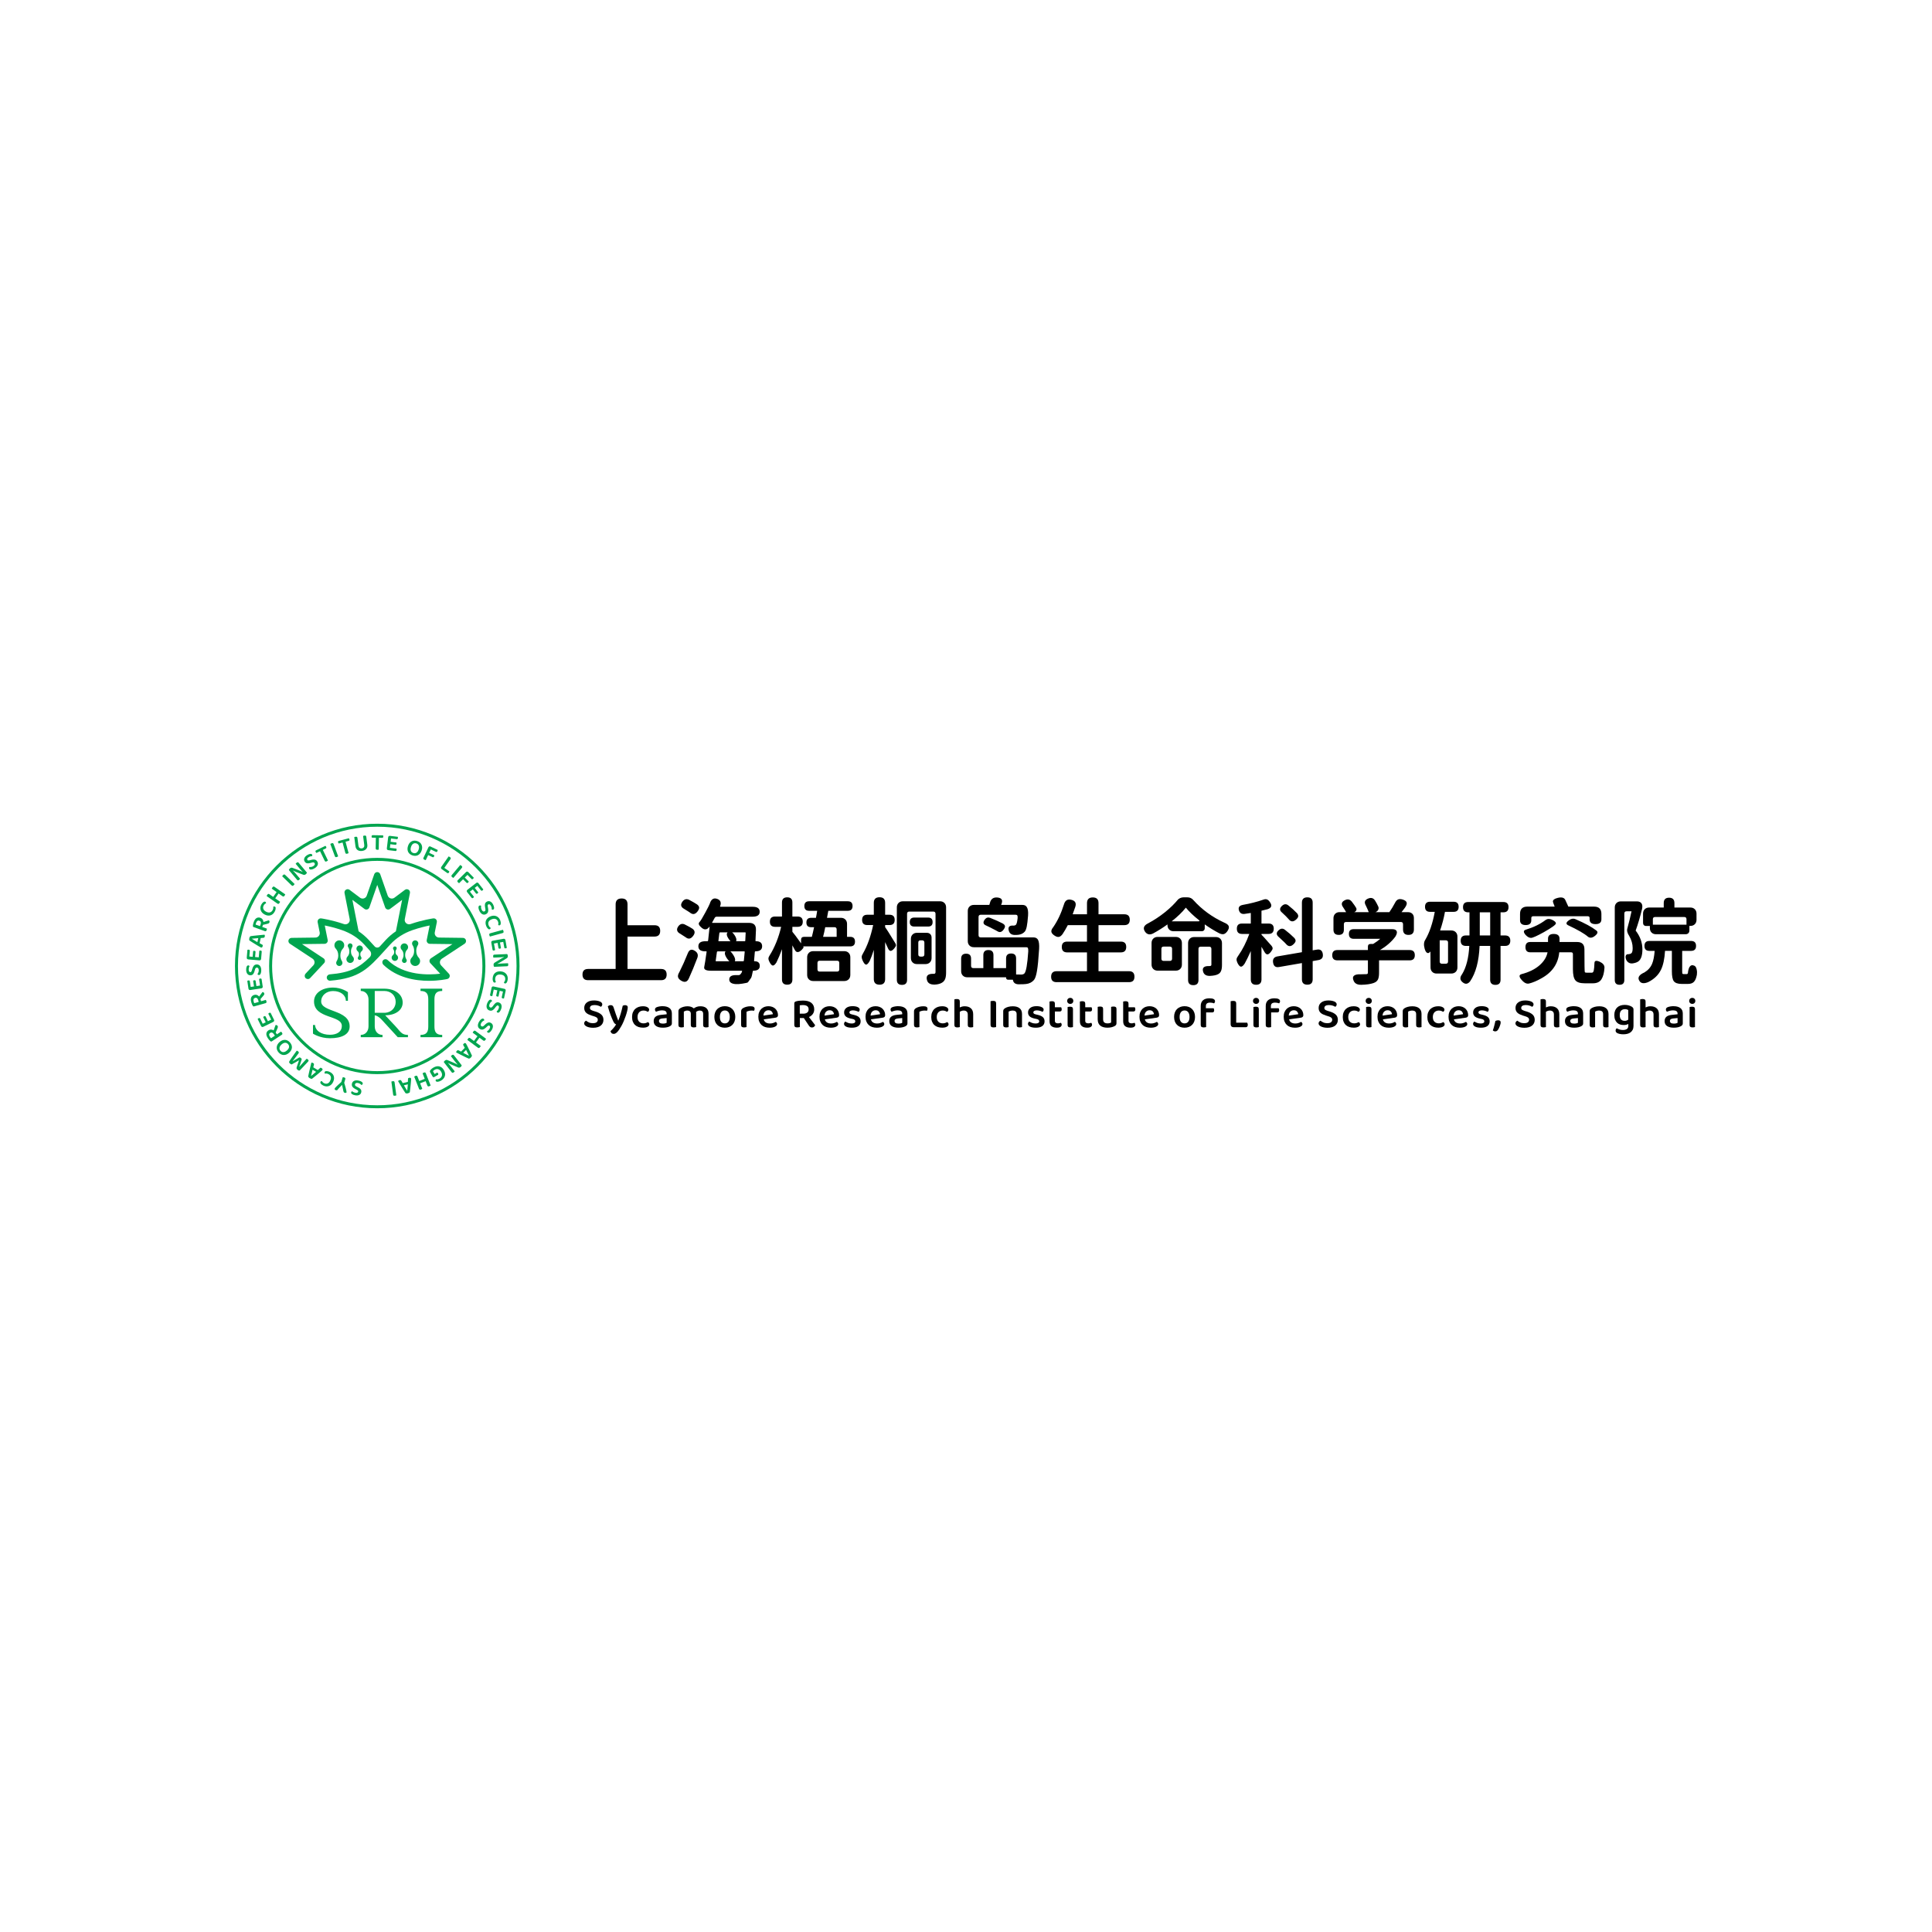 <?xml version="1.0" encoding="UTF-8"?>
<svg id="_图层_1" data-name="图层_1" xmlns="http://www.w3.org/2000/svg" version="1.1" viewBox="0 0 2000 2000">
  <!-- Generator: Adobe Illustrator 29.8.2, SVG Export Plug-In . SVG Version: 2.1.1 Build 3)  -->
  <defs>
    <style>
      .st0 {
        fill: #00a54f;
      }
    </style>
  </defs>
  <g>
    <g>
      <path class="st0" d="M370.5,1121.11c-.94-.16-1.66-.09-2.15.2s-.79.71-.88,1.26c-.08.5.02.92.31,1.28.29.36.76.7,1.41,1.01l1.47.74c.58.3,1.1.62,1.56.94.46.32.83.68,1.13,1.07.3.39.51.82.63,1.29.12.47.13,1.02.03,1.64-.22,1.3-.88,2.25-1.99,2.85-1.11.6-2.52.76-4.22.47-.67-.11-1.28-.27-1.84-.47-.56-.2-1.03-.43-1.41-.68-.38-.25-.67-.53-.86-.85-.19-.31-.25-.64-.2-.97s.18-.59.37-.79c.19-.21.42-.37.67-.48.34.33.81.65,1.41.96.6.3,1.27.52,2.04.65.83.14,1.49.1,1.98-.13.48-.22.77-.59.85-1.1.07-.43-.02-.78-.28-1.05s-.69-.57-1.3-.89l-1.31-.65c-1.32-.66-2.31-1.42-2.96-2.27-.65-.85-.87-1.9-.67-3.13.11-.66.34-1.24.68-1.74s.8-.92,1.35-1.23c.55-.31,1.21-.52,1.98-.61.77-.09,1.62-.06,2.55.1.74.12,1.41.3,2.01.53.6.23,1.11.5,1.52.79.41.3.72.61.91.95.2.34.27.68.21,1.03-.06.37-.22.68-.48.91-.26.23-.55.38-.86.46-.34-.42-.82-.83-1.42-1.24-.61-.41-1.35-.69-2.24-.84Z"/>
      <path class="st0" d="M346.48,1126.86c.05-.17.22-.43.51-.79.29-.35.71-.8,1.27-1.35.56-.54,1.25-1.2,2.09-1.98.84-.77,1.83-1.66,2.99-2.67l1.45-4.95c.14,0,.35.01.61.04.27.03.55.08.83.17.6.17.98.41,1.15.7.17.29.18.68.04,1.18l-1.09,3.72c.24.72.49,1.52.74,2.39.25.87.5,1.75.73,2.64.24.88.44,1.75.62,2.59s.31,1.61.39,2.28c-.2.2-.46.35-.78.47-.32.12-.68.12-1.1,0-.44-.13-.77-.34-.98-.63-.21-.29-.38-.72-.51-1.3-.05-.26-.14-.68-.26-1.27-.13-.59-.26-1.21-.4-1.86-.14-.65-.27-1.27-.4-1.85s-.22-.98-.29-1.2l-.12-.03c-.46.49-.89.95-1.31,1.4-.42.44-.83.88-1.24,1.31-.4.43-.8.88-1.2,1.34-.4.46-.81.93-1.23,1.41-.23.05-.47.06-.72.04s-.5-.06-.72-.13c-.42-.12-.73-.34-.94-.64-.21-.3-.25-.65-.13-1.06Z"/>
      <path class="st0" d="M331.72,1119.99c.13-.3.33-.52.59-.67s.52-.23.78-.25c.28.42.61.84,1,1.26s.93.78,1.63,1.09c1.27.55,2.46.58,3.57.09,1.11-.49,2.01-1.52,2.68-3.08.69-1.58.82-2.94.39-4.08-.43-1.14-1.3-1.99-2.61-2.56-.68-.3-1.32-.47-1.91-.5s-1.13,0-1.63.09c-.15-.23-.24-.49-.27-.77-.03-.29.02-.58.15-.88.11-.26.28-.47.5-.62.22-.15.52-.23.9-.26.38-.06.88-.04,1.5.04.61.08,1.33.3,2.14.65.98.43,1.84.97,2.55,1.64.72.66,1.26,1.42,1.63,2.29.37.86.53,1.82.5,2.88-.03,1.05-.31,2.18-.83,3.39-.5,1.16-1.13,2.1-1.88,2.84-.75.74-1.56,1.27-2.44,1.6-.88.34-1.8.48-2.77.44-.97-.04-1.92-.27-2.85-.67-.64-.28-1.19-.59-1.67-.93s-.86-.69-1.14-1.04c-.29-.36-.48-.7-.57-1.05-.09-.34-.07-.66.06-.94Z"/>
      <path class="st0" d="M324.3,1104.89l4.69,2.83c.47-.43.96-.87,1.47-1.33s.93-.83,1.27-1.11c.17.03.35.07.53.12s.4.15.64.3c.47.28.77.59.93.94.16.35.13.7-.08,1.04-.1.17-.23.33-.37.45-.14.13-.31.28-.5.44-.36.33-.79.71-1.31,1.15-.52.44-1.08.92-1.69,1.43s-1.25,1.04-1.92,1.58c-.67.54-1.31,1.07-1.93,1.58-.62.51-1.21.99-1.77,1.42-.56.43-1.04.8-1.44,1.12-.23-.01-.56-.08-.98-.2-.42-.12-.81-.29-1.17-.5-.49-.3-.89-.64-1.21-1.02-.31-.39-.43-.78-.35-1.17.18-.94.4-2,.67-3.2.26-1.2.54-2.43.85-3.7.3-1.27.6-2.51.89-3.72.29-1.21.56-2.3.8-3.26.23-.07.5-.08.81-.03.31.04.63.17.97.37.49.3.78.59.87.88.09.3.08.67-.03,1.12l-.64,2.47ZM322.13,1113.79c.34-.27.71-.58,1.12-.92s.83-.7,1.28-1.07c.45-.37.9-.75,1.35-1.12.46-.38.9-.75,1.33-1.12l-3.65-2.2-1.54,6.38.1.07Z"/>
      <path class="st0" d="M310,1094.6c.21,0,.44.05.69.15.25.1.51.27.78.49.32.27.56.54.71.8.15.27.18.54.09.82-.55,1.71-1.03,3.16-1.43,4.36-.39,1.2-.75,2.2-1.07,3.02l.09.08c.75-.81,1.42-1.55,2.04-2.23.61-.67,1.21-1.34,1.78-1.99.58-.65,1.17-1.31,1.77-1.97.6-.66,1.27-1.37,1.99-2.14.16.06.35.15.57.27s.44.27.66.45c.84.69.99,1.35.47,1.98-.16.2-.43.5-.8.91-.37.41-.8.87-1.3,1.4s-1.04,1.11-1.63,1.74c-.6.63-1.2,1.27-1.8,1.91-.6.64-1.2,1.27-1.8,1.88-.6.62-1.15,1.19-1.66,1.72-.2.05-.49.02-.87-.07-.38-.1-.78-.32-1.21-.68-.47-.39-.79-.79-.96-1.19s-.18-.84-.03-1.32c.16-.54.35-1.11.55-1.71.2-.61.42-1.24.64-1.88.22-.65.43-1.28.64-1.91.21-.62.4-1.21.58-1.77l-.08-.07c-1.4.83-2.77,1.63-4.11,2.38-1.34.75-2.49,1.38-3.44,1.9-.21-.05-.45-.15-.73-.3-.28-.15-.55-.33-.8-.54-.46-.38-.77-.76-.94-1.12-.16-.37-.16-.71,0-1.04.15-.28.4-.71.78-1.29.37-.57.8-1.22,1.29-1.93.49-.72,1.01-1.48,1.57-2.28.56-.8,1.11-1.57,1.64-2.31.53-.73,1.01-1.41,1.45-2.02.44-.62.79-1.09,1.05-1.42.25.04.48.12.71.22.23.1.47.26.73.47.32.27.55.57.69.9s.07.69-.22,1.08c-.61.84-1.21,1.65-1.8,2.44-.59.79-1.15,1.53-1.69,2.23-.53.7-1.03,1.34-1.48,1.94s-.84,1.1-1.17,1.52l.09.08c.69-.42,1.58-.94,2.68-1.56,1.11-.62,2.52-1.42,4.26-2.4Z"/>
      <path class="st0" d="M289.38,1078.72c.96-.84,1.93-1.44,2.92-1.8s1.94-.51,2.88-.45c.93.06,1.82.33,2.67.79.85.47,1.63,1.1,2.32,1.89.7.8,1.22,1.65,1.58,2.56.35.91.5,1.83.44,2.76-.06.93-.34,1.86-.83,2.78-.49.93-1.21,1.81-2.18,2.65-.96.84-1.93,1.44-2.9,1.79-.98.35-1.94.49-2.88.43s-1.84-.33-2.68-.79c-.84-.46-1.61-1.08-2.3-1.87-.69-.79-1.21-1.63-1.55-2.53-.34-.9-.49-1.82-.43-2.76.06-.94.33-1.87.8-2.8.47-.93,1.19-1.81,2.14-2.65ZM291.53,1081.18c-1.28,1.12-2,2.26-2.17,3.42-.17,1.16.17,2.21,1,3.16.83.95,1.83,1.42,2.99,1.4s2.38-.59,3.67-1.71c1.29-1.13,2.01-2.27,2.19-3.41.17-1.14-.16-2.2-1.01-3.16-.83-.95-1.83-1.42-3-1.41-1.17,0-2.39.58-3.68,1.71Z"/>
      <path class="st0" d="M290.93,1067.92c.1.11.25.26.44.45.19.19.37.42.54.68.34.52.49.95.43,1.29-.05.34-.31.65-.76.95l-10.26,6.72c-.26.17-.5.23-.73.19-.23-.05-.46-.17-.7-.37-.43-.34-.87-.78-1.32-1.33-.45-.55-.88-1.14-1.3-1.78-1.17-1.8-1.68-3.39-1.53-4.77s.89-2.51,2.19-3.36c.86-.57,1.76-.83,2.68-.8.93.04,1.81.34,2.67.9.4-1.11.76-2.16,1.1-3.18.34-1.01.61-1.79.83-2.32.43-.12.83-.1,1.21.04s.67.38.89.71c.27.42.39.81.35,1.16s-.16.74-.33,1.17l-1.95,4.57,1.25,1.91,4.31-2.82ZM283.45,1070.48c-.5-.77-1.08-1.28-1.73-1.53s-1.32-.15-2.01.31c-1.37.9-1.46,2.27-.25,4.11.18.27.36.53.56.76.19.23.37.45.54.65l4-2.62-1.09-1.67Z"/>
      <path class="st0" d="M283.78,1056.93c-.15.4-.46.72-.92.95l-10.32,5.05c-.47.23-.9.27-1.31.14-.41-.13-.73-.44-.96-.92l-3.55-7.27c.09-.13.21-.28.37-.43.16-.15.36-.29.59-.4.38-.19.71-.24,1.01-.17.29.08.52.27.67.57l2.6,5.33,3.11-1.52-2.62-5.36c.09-.13.2-.28.35-.44.15-.16.34-.29.57-.4.79-.39,1.35-.24,1.68.43l2.28,4.67,3.4-1.66-2.99-6.11c.09-.13.21-.28.37-.44s.36-.3.59-.41c.79-.39,1.36-.24,1.69.44l3.25,6.64c.23.48.27.92.13,1.32Z"/>
      <path class="st0" d="M275.18,1035.08c.07.14.16.33.29.57.13.24.23.51.31.81.17.6.18,1.05.02,1.36-.15.3-.49.53-1.01.68l-11.8,3.33c-.3.09-.55.07-.75-.04-.2-.11-.39-.3-.56-.56-.31-.45-.6-1-.86-1.66-.26-.66-.5-1.35-.71-2.09-.58-2.07-.59-3.74-.03-5.01.57-1.27,1.6-2.12,3.1-2.55.99-.28,1.93-.27,2.8.05.87.31,1.63.86,2.28,1.65.71-.94,1.38-1.84,2-2.7s1.12-1.52,1.49-1.97c.44.02.82.15,1.14.4.32.25.53.56.64.94.14.48.13.89-.02,1.21-.15.33-.37.66-.67,1.01l-3.23,3.77.62,2.2,4.96-1.4ZM267.27,1035.28c-.25-.89-.65-1.55-1.19-1.98-.55-.43-1.22-.54-2.01-.31-1.58.45-2.07,1.73-1.47,3.85.09.31.19.61.3.89.11.28.22.54.32.78l4.61-1.3-.54-1.92Z"/>
      <path class="st0" d="M271.66,1022.51c-.27.34-.65.55-1.16.63l-11.36,1.72c-.51.08-.94,0-1.29-.26-.35-.25-.56-.64-.64-1.16l-1.21-8c.12-.1.28-.2.48-.3s.42-.17.68-.21c.42-.06.75-.01,1.01.15s.41.41.46.74l.89,5.86,3.42-.52-.89-5.9c.12-.1.28-.2.47-.31s.41-.18.67-.21c.87-.13,1.37.17,1.48.91l.78,5.14,3.75-.57-1.02-6.73c.12-.1.29-.2.49-.31.2-.11.44-.18.69-.22.87-.13,1.37.18,1.48.93l1.11,7.31c.08.52-.01.96-.28,1.3Z"/>
      <path class="st0" d="M267.87,1004.33c-.03-.95-.24-1.64-.62-2.07-.38-.43-.85-.64-1.41-.62-.5.02-.9.2-1.2.56-.3.36-.53.88-.71,1.58l-.44,1.58c-.18.63-.39,1.2-.62,1.71-.23.51-.5.95-.82,1.32s-.7.66-1.14.87-.97.33-1.6.35c-1.32.04-2.38-.43-3.18-1.4-.8-.97-1.24-2.32-1.29-4.05-.02-.68.01-1.31.1-1.9.09-.59.22-1.09.39-1.52.17-.43.39-.76.66-1.01.27-.24.58-.37.91-.38.33-.01.61.06.85.21s.44.34.6.56c-.26.4-.48.93-.66,1.57-.18.65-.26,1.35-.24,2.13.03.84.2,1.48.51,1.91.31.43.73.64,1.24.62.44-.01.76-.17.97-.48.21-.3.42-.79.62-1.45l.38-1.42c.39-1.42.94-2.54,1.65-3.34.71-.8,1.69-1.23,2.94-1.27.67-.02,1.28.09,1.84.33.57.24,1.06.6,1.47,1.08.42.48.74,1.09.99,1.83.24.73.37,1.57.4,2.52.02.75-.02,1.44-.13,2.07s-.27,1.18-.48,1.65c-.21.46-.46.82-.75,1.08s-.61.4-.97.41c-.38.01-.71-.09-.99-.3-.28-.21-.48-.46-.61-.75.34-.42.65-.97.94-1.64.28-.68.41-1.46.38-2.36Z"/>
      <path class="st0" d="M269.72,993.83c-.34.27-.76.39-1.28.34l-11.45-.99c-.51-.04-.91-.23-1.19-.55s-.4-.75-.35-1.28l.69-8.06c.14-.07.32-.13.54-.18.22-.05.45-.06.71-.04.42.03.74.16.95.38s.3.49.28.83l-.51,5.91,3.45.3.51-5.95c.14-.07.32-.13.53-.19.21-.06.44-.07.7-.05.88.07,1.29.49,1.22,1.23l-.44,5.18,3.78.32.58-6.78c.14-.07.33-.13.55-.19.22-.06.46-.07.72-.05.88.08,1.29.49,1.22,1.25l-.63,7.37c-.05.53-.24.93-.57,1.2Z"/>
      <path class="st0" d="M269.9,971.04l-1.16,5.36c.56.3,1.14.62,1.73.96.59.34,1.08.62,1.47.84.03.17.05.35.06.54,0,.19-.02.42-.08.7-.12.53-.31.93-.59,1.18-.28.26-.62.35-1.01.26-.2-.04-.38-.11-.55-.2-.17-.09-.36-.2-.58-.34-.42-.23-.93-.52-1.51-.87-.58-.35-1.22-.73-1.9-1.14-.68-.41-1.39-.84-2.11-1.3-.73-.46-1.44-.89-2.12-1.31-.69-.42-1.33-.83-1.92-1.22-.59-.39-1.1-.72-1.52-1-.06-.22-.11-.55-.13-.99-.03-.44,0-.86.1-1.27.12-.56.31-1.05.58-1.47.27-.42.6-.66,1-.71.94-.13,2.03-.27,3.25-.4s2.48-.27,3.78-.39,2.57-.24,3.81-.37,2.36-.22,3.35-.3c.14.2.23.45.3.75.06.3.05.65-.04,1.04-.12.56-.3.93-.55,1.11-.25.18-.6.29-1.07.33l-2.55.2ZM260.78,971.86c.37.23.78.48,1.23.76.45.27.93.56,1.43.86s1,.61,1.5.92c.5.31,1,.61,1.5.9l.9-4.16-6.53.61-.03.12Z"/>
      <path class="st0" d="M276.34,961.3c-.03.15-.06.36-.1.63-.04.27-.11.55-.22.84-.21.59-.47.96-.77,1.12-.3.16-.71.15-1.22-.04l-11.54-4.16c-.29-.1-.49-.26-.59-.47-.1-.21-.14-.47-.13-.78,0-.54.1-1.16.27-1.85.17-.69.38-1.39.64-2.11.73-2.02,1.69-3.38,2.89-4.09,1.2-.71,2.54-.8,4.01-.27.97.35,1.72.91,2.25,1.67.53.76.82,1.65.89,2.67,1.12-.35,2.19-.69,3.2-1.03s1.8-.59,2.35-.73c.35.27.58.6.69.99.11.39.1.77-.03,1.14-.17.47-.41.8-.72.97-.31.18-.69.32-1.13.44l-4.83,1.18-.77,2.15,4.85,1.75ZM269.8,956.86c.31-.87.37-1.64.18-2.31-.19-.67-.68-1.14-1.46-1.42-1.55-.56-2.69.2-3.44,2.27-.11.31-.2.6-.27.9s-.13.57-.2.82l4.5,1.63.68-1.88Z"/>
      <path class="st0" d="M274.64,933.5c.29.15.5.36.63.63.13.27.19.54.19.8-.43.25-.87.55-1.32.91s-.84.88-1.19,1.55c-.64,1.23-.74,2.42-.32,3.56.42,1.14,1.38,2.1,2.89,2.88,1.53.79,2.88,1.01,4.04.65,1.16-.36,2.07-1.17,2.72-2.44.34-.66.55-1.29.62-1.87.07-.58.08-1.13.02-1.63.24-.14.5-.21.79-.22.29-.01.58.06.87.21.25.13.45.31.58.54.13.23.2.54.2.92.03.38-.01.88-.14,1.49s-.39,1.31-.79,2.09c-.49.95-1.09,1.77-1.8,2.44s-1.5,1.17-2.39,1.47c-.89.31-1.85.41-2.9.31-1.05-.1-2.16-.45-3.33-1.06-1.12-.58-2.02-1.27-2.71-2.06-.68-.8-1.16-1.64-1.44-2.54s-.36-1.83-.26-2.79c.1-.96.39-1.9.86-2.8.32-.62.66-1.15,1.03-1.6.37-.45.74-.81,1.12-1.07.37-.27.74-.43,1.08-.5s.66-.03.94.12Z"/>
      <path class="st0" d="M289.73,934.05c-.11.24-.26.5-.44.75-.36.51-.7.8-1.04.88-.33.07-.72-.04-1.15-.34l-11.09-7.76c.06-.13.15-.32.27-.58.12-.26.26-.5.42-.73.34-.48.67-.77,1-.88.33-.11.73,0,1.2.33l3.94,2.76,3.5-5.01-5.01-3.51c.05-.13.14-.32.27-.58.12-.26.27-.5.42-.73.33-.48.67-.77,1.01-.87.34-.1.74,0,1.21.34l11.05,7.74c-.05.15-.13.34-.25.58-.11.24-.26.5-.44.75-.36.51-.7.8-1.04.88-.33.07-.72-.04-1.15-.34l-3.99-2.79-3.5,5.01,5.04,3.53c-.05.15-.13.34-.25.58Z"/>
      <path class="st0" d="M304.09,916.32c-.44.45-.82.69-1.17.71-.34.03-.71-.14-1.09-.51l-9.73-9.4c.08-.13.2-.3.37-.54.16-.23.33-.45.52-.64.4-.42.78-.66,1.13-.71s.72.12,1.13.51l9.72,9.39c-.07.14-.19.32-.34.54-.15.22-.33.44-.54.66Z"/>
      <path class="st0" d="M309.65,910.8c-.46.38-.85.57-1.18.56-.33,0-.66-.22-1-.62l-8.37-9.97c-.01-.29.07-.6.26-.93.19-.33.44-.62.77-.89.38-.32.79-.55,1.21-.67.42-.12.93-.07,1.51.14l6.76,2.57c.64.25,1.27.52,1.9.8.63.29,1.2.55,1.71.8l.07-.08c-.68-.69-1.32-1.37-1.93-2.04-.6-.67-1.19-1.35-1.75-2.03l-3.56-4.25c.09-.11.22-.26.4-.47.18-.2.37-.39.59-.58.46-.38.85-.57,1.18-.57s.67.2,1,.6l8.49,10.12c-.01.26-.12.53-.31.82-.19.29-.47.58-.82.87-.37.31-.77.54-1.19.66s-.91.08-1.49-.15l-6.77-2.59c-.62-.23-1.25-.49-1.89-.78-.64-.29-1.22-.57-1.73-.84l-.11.12c.64.64,1.27,1.31,1.91,2.02.63.71,1.22,1.39,1.76,2.04l3.56,4.25c-.08.12-.2.28-.37.48s-.37.4-.59.59Z"/>
      <path class="st0" d="M324.37,896.6c.8-.51,1.29-1.04,1.47-1.59.17-.55.11-1.05-.19-1.52-.27-.43-.63-.67-1.09-.74-.46-.07-1.03,0-1.72.19l-1.59.43c-.64.16-1.23.28-1.79.34-.56.06-1.07.05-1.56-.04-.48-.09-.93-.27-1.34-.54-.41-.27-.78-.67-1.11-1.2-.71-1.11-.85-2.26-.42-3.45.43-1.19,1.37-2.25,2.82-3.18.57-.37,1.14-.66,1.68-.88.55-.22,1.05-.37,1.51-.44.45-.07.86-.05,1.21.05.35.11.62.3.8.59.17.27.26.56.26.84s-.06.55-.18.8c-.48-.02-1.04.06-1.69.23-.65.17-1.3.47-1.95.88-.71.45-1.17.92-1.38,1.41s-.18.95.1,1.39c.23.37.54.57.91.59s.89-.04,1.56-.21l1.42-.4c1.42-.39,2.66-.49,3.72-.29,1.05.2,1.92.83,2.59,1.88.36.56.58,1.15.66,1.75.08.61.02,1.21-.18,1.82s-.56,1.2-1.07,1.78c-.51.58-1.16,1.13-1.97,1.64-.63.4-1.25.72-1.85.95-.6.23-1.16.37-1.66.43s-.94.03-1.31-.09c-.37-.12-.65-.32-.84-.62-.2-.32-.29-.65-.25-1s.15-.65.34-.91c.53.08,1.16.07,1.89-.03.73-.1,1.47-.39,2.22-.87Z"/>
      <path class="st0" d="M337.26,876c.16.17.29.37.4.6.2.4.25.75.17,1.04s-.29.51-.61.67l-3.05,1.47,5.33,11.01c-.09.09-.25.22-.48.38-.23.16-.48.31-.75.44-.55.27-.99.35-1.33.26s-.62-.38-.85-.85l-4.77-9.85-3.69,1.78c-.13-.09-.28-.21-.44-.38-.16-.16-.3-.36-.41-.59-.2-.4-.25-.75-.17-1.04.09-.29.29-.51.61-.67l9.61-4.65c.13.09.28.21.43.38Z"/>
      <path class="st0" d="M348.76,887.14c-.59.22-1.04.27-1.36.14-.32-.13-.58-.44-.76-.94l-4.71-12.68c.13-.08.32-.19.56-.33s.49-.26.75-.35c.55-.2.99-.26,1.32-.15.34.1.6.42.8.95l4.7,12.67c-.13.09-.3.2-.54.34-.23.14-.49.26-.77.36Z"/>
      <path class="st0" d="M361.45,868.21c.12.19.22.41.28.66.11.43.1.78-.04,1.05-.14.27-.38.45-.72.54l-3.27.87,3.15,11.81c-.11.07-.29.16-.55.28s-.53.22-.82.29c-.59.16-1.04.16-1.36,0-.32-.16-.54-.49-.68-1l-2.82-10.57-3.96,1.06c-.11-.11-.23-.26-.36-.45s-.23-.41-.29-.66c-.12-.43-.1-.78.03-1.05.14-.27.38-.45.72-.54l10.32-2.75c.11.11.23.26.35.45Z"/>
      <path class="st0" d="M374.85,880.89c-.97.13-1.85.1-2.65-.07s-1.49-.47-2.08-.89c-.59-.42-1.07-.96-1.43-1.61-.37-.65-.6-1.4-.71-2.25l-1.24-9.5c.13-.04.34-.11.61-.19s.55-.14.82-.18c.58-.08,1.02-.03,1.31.15.3.17.48.54.56,1.11l1.05,8.08c.13,1.01.52,1.75,1.15,2.22.64.47,1.39.65,2.27.54.86-.11,1.54-.48,2.04-1.1.49-.62.67-1.44.54-2.45l-1.22-9.38c.14-.05.35-.11.62-.19.27-.08.54-.14.81-.18.59-.08,1.04-.03,1.33.14.3.17.48.54.56,1.11l1.07,8.21c.11.85.07,1.63-.1,2.35-.18.72-.51,1.37-.98,1.93-.47.56-1.07,1.03-1.79,1.4s-1.56.61-2.53.74Z"/>
      <path class="st0" d="M396.72,865.3c.06.22.09.46.09.71,0,.45-.11.78-.32,1s-.49.33-.84.32l-3.38-.06-.2,12.23c-.12.04-.33.08-.6.12-.28.04-.57.06-.87.06-.61,0-1.05-.13-1.31-.37-.26-.23-.39-.62-.38-1.15l.18-10.94-4.1-.07c-.08-.14-.15-.32-.23-.54-.07-.22-.1-.46-.1-.71,0-.45.11-.78.32-1,.21-.22.49-.33.84-.32l10.68.17c.08.14.15.32.22.54Z"/>
      <path class="st0" d="M400.76,879.47c-.26-.35-.36-.77-.3-1.29l1.37-11.41c.06-.51.26-.9.59-1.17s.76-.37,1.29-.31l8.03.96c.07.14.12.33.16.54.04.22.05.46.02.71-.05.42-.19.73-.41.94-.22.21-.5.29-.84.25l-5.89-.71-.41,3.44,5.93.71c.07.14.12.32.17.54.05.21.06.44.03.7-.1.88-.53,1.27-1.27,1.18l-5.16-.62-.45,3.76,6.76.81c.07.14.12.33.17.55.05.22.06.47.03.72-.1.88-.54,1.27-1.29,1.18l-7.34-.88c-.53-.06-.92-.27-1.18-.61Z"/>
      <path class="st0" d="M436.51,880.33c-.39,1.22-.91,2.23-1.57,3.05-.66.82-1.4,1.44-2.23,1.87-.83.43-1.73.66-2.69.7-.97.04-1.96-.1-2.97-.42-1.01-.32-1.9-.78-2.67-1.37-.77-.6-1.37-1.31-1.8-2.14-.43-.83-.67-1.76-.73-2.81-.06-1.04.1-2.18.49-3.39.39-1.22.91-2.23,1.56-3.03.66-.8,1.41-1.42,2.25-1.85s1.74-.67,2.71-.71c.96-.04,1.94.1,2.94.41,1,.32,1.88.77,2.64,1.37.76.59,1.35,1.31,1.79,2.14.43.84.69,1.77.76,2.81.08,1.04-.08,2.16-.47,3.38ZM433.4,879.34c.51-1.62.54-2.97.09-4.05-.46-1.08-1.28-1.81-2.49-2.19-1.21-.38-2.3-.27-3.28.34s-1.74,1.73-2.26,3.36c-.52,1.63-.56,2.98-.11,4.05.44,1.07,1.27,1.8,2.49,2.18,1.2.38,2.3.27,3.29-.34.99-.61,1.75-1.73,2.27-3.36Z"/>
      <path class="st0" d="M453.06,879.84c.02.16.01.35-.01.58-.03.23-.09.46-.2.69-.19.4-.43.67-.71.78-.28.11-.57.1-.88-.05l-5.32-2.52-1.67,3.52,5.27,2.49c.02.16.01.35-.01.57-.02.22-.09.45-.2.68-.19.4-.43.66-.7.77s-.57.09-.87-.06l-4.53-2.14-2.48,5.23c-.15-.03-.36-.08-.62-.15-.26-.07-.53-.17-.8-.3-.57-.27-.91-.56-1.05-.88-.13-.32-.09-.72.14-1.2l5.06-10.7c.22-.47.53-.77.93-.92.4-.15.84-.11,1.32.12l7.33,3.47Z"/>
      <path class="st0" d="M456.52,898.63c-.07-.43.05-.85.34-1.28l7.56-10.8c.13.05.32.14.58.27.26.12.5.27.73.42.48.33.77.67.88,1,.11.33,0,.73-.33,1.2l-6.3,9,5.14,3.6c0,.15-.03.34-.1.57s-.17.45-.31.66c-.25.36-.53.57-.83.65-.3.08-.6.02-.89-.19l-5.73-4.01c-.43-.3-.68-.67-.75-1.1Z"/>
      <path class="st0" d="M468.09,908.02c-.48-.4-.74-.77-.79-1.12-.05-.34.1-.72.44-1.12l8.72-10.35c.13.07.32.18.56.33.24.14.47.3.68.48.45.37.71.73.79,1.07.08.34-.07.73-.44,1.17l-8.7,10.33c-.14-.07-.33-.17-.56-.3s-.47-.3-.69-.49Z"/>
      <path class="st0" d="M490.44,908.57c-.04.15-.11.34-.21.54-.1.21-.24.4-.43.58-.32.31-.63.48-.93.49-.3.01-.57-.1-.81-.34l-4.14-4.19-2.77,2.74,4.1,4.15c-.04.15-.11.33-.2.53-.1.2-.24.39-.42.57-.32.31-.63.48-.93.48-.3,0-.57-.11-.8-.35l-3.52-3.56-4.12,4.07c-.13-.08-.31-.19-.53-.35-.22-.15-.44-.34-.64-.55-.44-.44-.67-.84-.69-1.18-.02-.35.16-.71.54-1.08l8.42-8.32c.37-.36.77-.55,1.19-.55.43,0,.83.19,1.2.56l5.7,5.77Z"/>
      <path class="st0" d="M483.18,922.23c.06-.43.3-.8.7-1.12l9.06-7.07c.41-.32.82-.45,1.25-.41.42.05.8.28,1.13.7l4.98,6.38c-.06.15-.15.31-.27.5-.12.18-.29.35-.49.51-.33.26-.65.38-.95.37-.3-.01-.56-.15-.77-.42l-3.65-4.67-2.73,2.13,3.68,4.71c-.06.15-.14.31-.26.5-.11.18-.27.36-.48.51-.7.54-1.27.52-1.73-.07l-3.2-4.09-2.99,2.33,4.19,5.36c-.06.15-.15.32-.27.51-.13.19-.29.37-.49.53-.7.54-1.28.52-1.74-.08l-4.55-5.83c-.33-.42-.46-.84-.4-1.27Z"/>
      <path class="st0" d="M498.67,941.9c.45.84.94,1.37,1.47,1.58.53.22,1.04.19,1.53-.07.44-.24.72-.58.83-1.03.1-.45.09-1.03-.06-1.73l-.31-1.61c-.11-.65-.18-1.25-.2-1.81s.03-1.07.15-1.55c.13-.47.34-.9.64-1.29.3-.38.73-.72,1.28-1.02,1.16-.62,2.32-.67,3.47-.16,1.15.52,2.14,1.54,2.95,3.06.32.6.57,1.18.75,1.75.18.57.29,1.08.32,1.54.04.46-.01.86-.14,1.2-.13.34-.35.59-.65.75-.29.15-.57.22-.86.19-.28-.03-.55-.1-.79-.24.05-.48.02-1.04-.1-1.7-.12-.66-.36-1.33-.73-2.01-.4-.74-.83-1.24-1.3-1.49-.47-.25-.94-.25-1.39,0-.38.2-.6.49-.66.86-.06.37-.03.89.09,1.57l.29,1.44c.28,1.45.28,2.69,0,3.73-.28,1.03-.97,1.84-2.07,2.43-.59.31-1.19.49-1.8.52-.61.03-1.21-.07-1.8-.32-.59-.25-1.15-.65-1.69-1.2-.54-.55-1.04-1.24-1.48-2.08-.35-.66-.62-1.3-.8-1.92-.18-.62-.28-1.18-.3-1.69-.02-.51.05-.94.19-1.3.15-.36.37-.63.69-.8.34-.18.67-.23,1.02-.17s.64.2.89.4c-.12.53-.16,1.15-.11,1.88s.28,1.49.7,2.28Z"/>
      <path class="st0" d="M517.33,957.85c-.3.12-.6.13-.89.05s-.53-.22-.73-.39c.1-.49.17-1.02.2-1.59s-.09-1.21-.37-1.92c-.5-1.29-1.31-2.16-2.44-2.61s-2.49-.37-4.08.24c-1.61.62-2.67,1.48-3.18,2.58-.51,1.11-.51,2.32,0,3.65.27.7.6,1.27.98,1.71.39.44.79.8,1.21,1.1-.06.27-.18.52-.36.74s-.43.39-.73.51c-.27.1-.53.13-.79.07s-.54-.21-.82-.46c-.31-.23-.65-.6-1.02-1.09s-.72-1.16-1.03-1.98c-.39-1-.59-1.99-.63-2.97-.03-.98.13-1.9.49-2.76.36-.87.92-1.66,1.7-2.38.77-.72,1.77-1.31,3-1.79,1.18-.45,2.29-.67,3.34-.65,1.05.02,2,.23,2.86.62.86.39,1.61.95,2.25,1.67s1.15,1.55,1.52,2.51c.25.65.42,1.26.51,1.84s.11,1.09.06,1.55c-.05.46-.17.84-.35,1.14-.18.3-.42.51-.71.62Z"/>
      <path class="st0" d="M506.58,968.16c-.17-.6-.17-1.06-.02-1.37.16-.31.49-.54,1-.68l13.05-3.59c.07.14.16.33.28.59.12.26.21.52.29.78.16.56.17,1.01.04,1.33-.13.32-.47.56-1.02.71l-13.03,3.58c-.08-.13-.18-.32-.29-.57-.11-.24-.21-.51-.29-.8Z"/>
      <path class="st0" d="M508.8,974.51c.26-.35.64-.57,1.15-.66l11.32-2c.51-.09.94-.01,1.29.23.35.24.58.62.67,1.14l1.41,7.97c-.12.1-.28.21-.47.31-.2.1-.42.18-.67.22-.42.07-.75.03-1.01-.12-.26-.15-.42-.4-.48-.73l-1.04-5.84-3.41.6,1.04,5.88c-.12.1-.27.21-.46.32-.19.11-.41.19-.66.23-.87.15-1.37-.14-1.5-.87l-.9-5.12-3.73.66,1.18,6.7c-.12.1-.28.21-.48.32-.2.11-.43.19-.68.23-.87.15-1.37-.14-1.5-.89l-1.29-7.28c-.09-.52-.01-.96.24-1.31Z"/>
      <path class="st0" d="M510.51,989.91c-.03-.6.06-1.02.27-1.27.2-.25.57-.39,1.1-.42l13.01-.58c.24.17.43.42.57.77s.23.73.25,1.15c.02.5-.05.96-.2,1.37-.16.41-.5.78-1.03,1.12l-6.15,3.8c-.58.35-1.18.69-1.79,1.02s-1.17.62-1.68.87l.03.1c.96-.13,1.89-.22,2.79-.29s1.79-.12,2.68-.16l5.54-.25c.03.13.08.33.13.6.05.26.09.54.1.82.03.6-.06,1.03-.27,1.29-.2.26-.57.4-1.08.42l-13.19.59c-.2-.17-.35-.42-.46-.74s-.18-.72-.2-1.18c-.02-.49.04-.94.2-1.34.15-.41.49-.77,1.02-1.1l6.17-3.8c.56-.35,1.14-.69,1.77-1.03.62-.34,1.2-.62,1.71-.86l-.03-.16c-.89.12-1.81.22-2.76.29-.95.07-1.84.12-2.69.16l-5.54.24c-.05-.13-.1-.33-.16-.58-.06-.26-.1-.53-.11-.83Z"/>
      <path class="st0" d="M522.91,1018.08c-.33-.03-.6-.15-.82-.35-.22-.2-.38-.43-.48-.67.31-.4.6-.84.88-1.34s.45-1.13.52-1.89c.12-1.38-.22-2.52-1.04-3.42-.82-.9-2.08-1.42-3.77-1.57-1.72-.15-3.05.15-3.99.92s-1.47,1.86-1.6,3.28c-.07.74-.02,1.4.13,1.97.15.57.35,1.07.6,1.52-.17.22-.38.39-.65.5-.27.12-.56.17-.88.13-.29-.03-.53-.12-.74-.28-.21-.16-.39-.42-.54-.77-.17-.34-.32-.82-.44-1.43-.11-.61-.13-1.36-.06-2.24.1-1.07.34-2.05.74-2.94s.95-1.65,1.66-2.27c.7-.62,1.56-1.08,2.57-1.38,1.01-.31,2.17-.4,3.48-.28,1.26.11,2.35.41,3.29.89.93.48,1.7,1.08,2.29,1.81s1.03,1.56,1.29,2.49.35,1.9.26,2.92c-.06.69-.18,1.31-.35,1.87-.17.56-.38,1.03-.63,1.42-.25.39-.52.68-.81.87-.3.19-.6.27-.91.24Z"/>
      <path class="st0" d="M509.61,1021.36c.37-.23.8-.28,1.31-.17l11.23,2.42c.5.11.87.34,1.11.7.24.36.3.79.19,1.31l-1.71,7.91c-.15.05-.34.09-.55.11-.22.02-.46,0-.71-.05-.41-.09-.71-.25-.89-.5-.19-.24-.24-.53-.17-.86l1.25-5.8-3.38-.73-1.26,5.84c-.15.05-.33.09-.55.12-.22.03-.45.02-.7-.03-.86-.19-1.21-.64-1.06-1.37l1.1-5.08-3.7-.8-1.44,6.65c-.15.05-.34.09-.57.12s-.47.01-.72-.04c-.86-.19-1.21-.65-1.05-1.4l1.56-7.23c.11-.52.35-.89.72-1.12Z"/>
      <path class="st0" d="M506.69,1039.72c-.31.9-.36,1.61-.16,2.15s.57.9,1.09,1.08c.47.16.91.13,1.31-.1s.81-.64,1.23-1.22l.97-1.32c.4-.53.79-.98,1.19-1.38.39-.4.81-.71,1.24-.94.43-.23.89-.37,1.38-.41.49-.04,1.03.04,1.62.25,1.24.43,2.07,1.24,2.48,2.44.4,1.2.33,2.61-.24,4.24-.22.64-.48,1.22-.77,1.74s-.6.94-.9,1.28c-.31.34-.64.57-.98.71-.34.13-.67.14-.99.03-.31-.1-.55-.27-.72-.5-.17-.23-.29-.47-.36-.74.38-.28.78-.69,1.18-1.23.4-.54.73-1.17.98-1.9.27-.8.34-1.45.2-1.97-.14-.51-.45-.86-.94-1.02-.41-.14-.77-.11-1.08.1s-.67.59-1.09,1.13l-.86,1.19c-.87,1.19-1.78,2.04-2.73,2.54-.95.5-2.01.54-3.19.13-.63-.22-1.17-.54-1.61-.96s-.77-.94-.99-1.54c-.22-.6-.31-1.29-.27-2.06.04-.77.21-1.61.52-2.5.24-.71.53-1.34.86-1.89.33-.56.67-1.01,1.03-1.37.36-.36.72-.61,1.09-.75s.71-.15,1.05-.04c.36.12.63.33.82.63.19.29.29.6.3.92-.47.27-.95.67-1.46,1.2-.5.53-.9,1.22-1.2,2.07Z"/>
      <path class="st0" d="M498.14,1059.08c-.46.83-.64,1.53-.53,2.09.11.57.4.98.89,1.25.44.24.88.29,1.31.13.44-.15.91-.49,1.42-.99l1.19-1.14c.48-.45.95-.83,1.41-1.15.46-.32.92-.56,1.38-.71.47-.16.94-.21,1.43-.16.49.04,1.01.22,1.55.52,1.15.64,1.83,1.58,2.02,2.83.19,1.25-.13,2.63-.97,4.14-.33.59-.68,1.12-1.06,1.58-.38.46-.75.83-1.11,1.11-.36.28-.73.46-1.08.53s-.69.03-.98-.14c-.28-.16-.49-.36-.63-.61-.13-.25-.21-.52-.23-.79.43-.21.89-.55,1.37-1.01.49-.46.92-1.03,1.3-1.71.41-.74.59-1.37.54-1.9-.05-.53-.3-.92-.75-1.17-.38-.21-.74-.24-1.08-.09-.34.15-.77.46-1.27.93l-1.06,1.02c-1.07,1.03-2.11,1.7-3.13,2.03-1.02.33-2.08.19-3.17-.42-.58-.32-1.05-.73-1.42-1.23s-.6-1.06-.71-1.68c-.11-.63-.08-1.32.09-2.07.17-.75.48-1.55.94-2.38.36-.65.75-1.23,1.17-1.72.42-.49.84-.88,1.25-1.17.42-.29.82-.47,1.2-.55.38-.07.73-.03,1.04.14.33.18.56.44.7.76.13.32.18.64.14.97-.51.18-1.05.49-1.64.93-.59.44-1.1,1.04-1.54,1.83Z"/>
      <path class="st0" d="M489.6,1068.5c.12-.24.27-.49.46-.74.37-.5.73-.79,1.06-.85s.71.06,1.14.37l10.89,8.04c-.06.13-.16.32-.29.57s-.28.5-.44.71c-.35.47-.69.75-1.02.85-.34.1-.73-.02-1.19-.36l-3.87-2.86-3.63,4.92,4.92,3.63c-.06.13-.15.32-.29.57-.13.26-.28.5-.44.71-.35.47-.69.75-1.03.85-.34.1-.74-.03-1.2-.37l-10.85-8.01c.06-.14.14-.34.26-.58.12-.24.27-.49.46-.74.37-.5.73-.79,1.06-.85s.71.06,1.14.37l3.92,2.89,3.63-4.92-4.95-3.66c.06-.14.14-.34.26-.58Z"/>
      <path class="st0" d="M477.29,1088.63l3.83-3.92c-.31-.55-.63-1.13-.96-1.73-.32-.6-.59-1.1-.8-1.49.07-.16.15-.33.24-.49.1-.17.24-.35.44-.55.38-.39.76-.62,1.13-.69.37-.07.7.03,1,.32.15.14.27.3.36.47s.2.37.32.59c.24.42.51.93.82,1.54s.64,1.27,1,1.98.73,1.45,1.1,2.23c.37.77.74,1.52,1.1,2.24.36.72.68,1.41.97,2.05s.54,1.2.76,1.66c-.07.22-.2.52-.41.9s-.47.72-.76,1.02c-.4.41-.82.72-1.27.94s-.86.24-1.22.07c-.87-.39-1.86-.86-2.96-1.38-1.11-.53-2.24-1.09-3.4-1.68-1.17-.59-2.31-1.16-3.42-1.72-1.12-.56-2.11-1.07-2.99-1.53-.01-.24.04-.5.15-.79.11-.29.3-.58.58-.86.4-.41.75-.62,1.06-.64s.67.07,1.08.29l2.26,1.18ZM485.45,1092.79c-.19-.39-.4-.82-.64-1.3-.24-.47-.49-.97-.75-1.49s-.52-1.05-.78-1.58-.52-1.05-.79-1.55l-2.98,3.05,5.86,2.96.09-.09Z"/>
      <path class="st0" d="M467.79,1092.35c.47-.37.87-.54,1.2-.51.33.02.65.24.98.66l7.97,10.3c0,.29-.1.6-.3.91s-.47.61-.8.86c-.4.31-.81.51-1.24.62-.42.1-.93.04-1.51-.2l-6.65-2.84c-.62-.27-1.24-.57-1.86-.88s-1.18-.6-1.68-.87l-.07.08c.65.71,1.27,1.42,1.84,2.12s1.13,1.4,1.67,2.09l3.39,4.38c-.09.1-.23.25-.41.45-.19.19-.39.38-.62.55-.47.37-.87.54-1.21.52-.33-.02-.65-.23-.97-.64l-8.08-10.44c.02-.26.14-.53.34-.8.2-.28.49-.56.85-.84.39-.3.79-.5,1.21-.62s.92-.04,1.48.2l6.67,2.85c.6.25,1.23.54,1.86.85s1.2.62,1.69.9l.12-.11c-.61-.66-1.22-1.36-1.82-2.09s-1.16-1.44-1.68-2.1l-3.39-4.38c.08-.12.21-.27.39-.47s.38-.38.62-.57Z"/>
      <path class="st0" d="M445.27,1109.9c-.2-.35-.28-.67-.24-.94.04-.27.18-.59.4-.96.13-.21.3-.44.52-.69s.48-.5.78-.76.61-.51.94-.75c.33-.24.67-.47,1.03-.67,1.01-.57,2.01-.97,3.01-1.2,1-.23,1.98-.24,2.93-.04.95.2,1.84.62,2.68,1.27s1.59,1.56,2.26,2.75c.63,1.11,1.01,2.2,1.14,3.27.13,1.07.04,2.06-.27,2.99s-.8,1.77-1.48,2.54c-.67.77-1.49,1.42-2.45,1.96-.64.36-1.25.64-1.83.83-.58.19-1.11.3-1.58.34-.47.03-.88-.02-1.22-.15-.34-.13-.59-.34-.74-.61-.16-.28-.23-.58-.19-.87.03-.3.12-.57.25-.8.51.04,1.08.01,1.73-.08s1.35-.36,2.12-.79c.63-.36,1.14-.79,1.55-1.29.41-.51.69-1.06.84-1.65s.18-1.24.07-1.92c-.11-.69-.37-1.39-.78-2.11-.44-.78-.93-1.39-1.47-1.84-.54-.45-1.1-.75-1.68-.92-.59-.17-1.19-.19-1.81-.07-.62.12-1.24.35-1.85.7-.4.23-.75.47-1.06.74s-.52.5-.65.72l1.67,2.94,2.73-1.55c.14.08.29.19.45.34.16.15.31.34.44.56.22.38.29.71.21.99-.07.28-.25.5-.54.67l-3.58,2.03c-.35.2-.69.26-1.01.18s-.58-.3-.78-.66l-2.55-4.48Z"/>
      <path class="st0" d="M437.95,1110.74c.23-.14.49-.27.78-.38.58-.23,1.03-.28,1.35-.16.32.12.57.43.77.93l4.95,12.59c-.12.07-.3.19-.55.34-.25.15-.5.27-.75.37-.54.21-.98.27-1.32.18-.34-.1-.61-.41-.82-.94l-1.76-4.48-5.69,2.24,2.24,5.69c-.12.08-.3.19-.55.34-.25.15-.5.27-.75.37-.54.21-.99.27-1.32.17-.34-.1-.61-.41-.82-.95l-4.93-12.55c.12-.09.3-.21.53-.35.23-.14.49-.27.78-.38.58-.23,1.03-.28,1.35-.16.32.12.57.43.77.93l1.78,4.53,5.69-2.24-2.25-5.73c.13-.09.3-.21.53-.35Z"/>
      <path class="st0" d="M416.88,1121.23l5.33-1.28c.03-.64.07-1.29.11-1.98s.09-1.24.12-1.68c.14-.1.3-.2.47-.29.17-.09.39-.17.67-.23.53-.13.97-.12,1.32.02.35.14.58.41.67.8.05.2.07.39.06.58-.01.19-.03.41-.05.67-.03.48-.07,1.06-.13,1.74-.06.68-.13,1.41-.2,2.21-.08.79-.16,1.62-.26,2.47-.1.85-.18,1.68-.26,2.48-.08.8-.17,1.55-.27,2.25s-.18,1.3-.24,1.81c-.17.15-.45.34-.83.55-.38.21-.78.37-1.19.46-.56.13-1.08.17-1.57.11s-.85-.25-1.07-.59c-.53-.8-1.11-1.71-1.77-2.75s-1.32-2.11-1.99-3.23c-.67-1.12-1.33-2.21-1.98-3.28s-1.22-2.03-1.72-2.89c.12-.21.3-.41.55-.59s.57-.32.95-.42c.55-.13.97-.13,1.24.02s.53.42.76.82l1.28,2.21ZM421.57,1129.09c.05-.43.1-.91.15-1.44.05-.53.1-1.08.16-1.66s.12-1.16.18-1.75c.06-.59.12-1.17.16-1.74l-4.14.99,3.38,5.62.12-.03Z"/>
      <path class="st0" d="M406.58,1119.25c.62-.08,1.07-.03,1.36.17.29.19.47.55.54,1.08l1.8,13.41c-.14.05-.35.11-.62.2s-.54.14-.81.18c-.58.08-1.02.03-1.32-.14s-.49-.54-.57-1.11l-1.8-13.39c.14-.06.34-.13.6-.21.26-.08.53-.14.83-.18Z"/>
    </g>
    <path class="st0" d="M482.33,973.23c-.41-1.39-1.67-2.35-3.12-2.36l-24.74-.31c-2.83-.04-4.93-2.64-4.38-5.41l2.1-10.43c.15-.73.1-1.49-.22-2.16-.64-1.35-2.05-2.06-3.44-1.86-.44.06-11.03,1.58-23.46,5.86-.03,0-.05.02-.08.03-3.32,1.15-6.64-1.69-5.96-5.13l5.32-26.93c.22-1.11-.08-2.3-.89-3.09-1.2-1.17-3.01-1.25-4.29-.29l-10.82,8.13c-2.45,1.84-5.97.76-6.98-2.12l-7.71-22.06c-.39-1.1-1.28-2-2.43-2.24-1.67-.36-3.28.58-3.82,2.13l-7.75,22.17c-1.01,2.89-4.53,3.96-6.98,2.12l-10.82-8.13c-1.28-.96-3.1-.88-4.3.3-.81.8-1.1,1.98-.88,3.09l5.32,26.93c.68,3.44-2.64,6.28-5.96,5.13-.03,0-.05-.02-.08-.03-12.44-4.28-23.02-5.8-23.46-5.86-1.39-.2-2.8.51-3.44,1.86-.32.67-.37,1.44-.22,2.16l2.1,10.43c.56,2.78-1.54,5.38-4.38,5.41l-24.74.31c-1.69.02-3.13,1.33-3.24,3.1-.08,1.19.55,2.33,1.55,2.99l23.45,15.46c2.34,1.54,2.73,4.81.82,6.86l-8.01,8.58c-1.25,1.34-1.27,3.56.09,4.79.63.57,1.42.85,2.21.85.88,0,1.76-.35,2.4-1.04l14.35-15.36c.4-.43.72-.93.86-1.5.36-1.42-.23-2.82-1.38-3.58l-22.3-14.7,23.43-.29c1.43-.02,2.73-.96,3.14-2.44.14-.5.13-1.03.03-1.54l-3.02-15.01c4.14.83,10.61,2.33,17.6,4.74,9.18,3.16,16.96,8.14,23.12,14.81,2.12,2.29,4.09,4.47,5.96,6.53l.03.04c1.75,1.93,1.69,4.9-.16,6.74-10.72,10.65-20.12,15.98-41.33,17.73-1.7.14-3.12,1.52-3.15,3.23-.03,1.97,1.64,3.5,3.56,3.34,30.33-2.48,39.54-12.63,56.27-31.07,1.87-2.06,3.84-4.24,5.96-6.53,6.16-6.67,13.94-11.65,23.12-14.81,6.99-2.41,13.46-3.91,17.6-4.74l-3.02,15.01c-.1.51-.11,1.04.03,1.54.41,1.49,1.72,2.43,3.14,2.44l23.43.29-22.2,14.64c-.49.32-.91.74-1.18,1.26-.68,1.29-.43,2.8.5,3.8l10.21,10.93c-11.52,1.39-37.38,2.29-54.36-14.1-1.38-1.33-3.62-1.22-4.85.31-1.09,1.35-.84,3.34.42,4.55,14.18,13.59,33.13,16.6,47.12,16.6,10.57,0,18.31-1.72,19.03-1.88,1.43-.33,2.5-1.57,2.55-3.12.03-.9-.36-1.77-.97-2.43l-8.02-8.59c-1.91-2.05-1.52-5.32.82-6.86l23.53-15.51c1.21-.8,1.75-2.28,1.35-3.67ZM399.27,973.12c-2.13,2.31-4.12,4.5-6,6.57-.01.01-.02.02-.03.03-1.45,1.6-3.96,1.6-5.41,0,0-.01-.02-.02-.03-.03-1.88-2.08-3.87-4.27-6-6.58-3.16-3.42-6.7-6.44-10.58-9.05l-6.43-32.53,12.5,9.38c.84.63,1.93.82,2.93.52,1-.31,1.8-1.07,2.15-2.06l8.17-23.37,8.17,23.37c.46,1.31,1.7,2.22,3.17,2.21.73,0,1.42-.29,2-.73l12.4-9.31-6.43,32.53c-3.88,2.61-7.42,5.63-10.58,9.05Z"/>
    <g>
      <g>
        <path class="st0" d="M363.33,985.17v-.6c0-1.52.52-2.96,1.29-4.27.31-.53.43-1.19.25-1.88-.22-.86-.92-1.55-1.79-1.76-1.63-.39-3.08.84-3.08,2.4,0,.49.15.95.4,1.34.81,1.24,1.23,2.69,1.23,4.17v.6c0,1.89-.65,3.76-1.95,5.13-.81.85-1.24,2.06-1.02,3.36.27,1.55,1.49,2.82,3.04,3.12,2.48.48,4.66-1.41,4.66-3.8,0-1.03-.4-1.97-1.06-2.67-1.31-1.38-1.96-3.24-1.96-5.14Z"/>
        <path class="st0" d="M350.15,988.75v.79c0,1.99-.69,3.88-1.69,5.6-.41.7-.56,1.56-.33,2.46.29,1.13,1.21,2.03,2.34,2.3,2.13.51,4.03-1.1,4.03-3.15,0-.65-.19-1.25-.52-1.75-1.06-1.63-1.61-3.53-1.61-5.47v-.78c0-2.48.85-4.93,2.56-6.72,1.06-1.11,1.62-2.69,1.33-4.4-.35-2.03-1.96-3.69-3.98-4.08-3.25-.63-6.1,1.84-6.1,4.98,0,1.35.53,2.58,1.39,3.49,1.71,1.8,2.57,4.25,2.57,6.74Z"/>
        <path class="st0" d="M371.6,987.48v.78c0,.88-.34,1.7-.86,2.4-.3.42-.44.96-.32,1.54.15.71.71,1.29,1.42,1.45,1.26.29,2.37-.66,2.37-1.87,0-.44-.15-.85-.4-1.17-.53-.67-.82-1.5-.82-2.35v-.7c0-1.17.57-2.23,1.46-2.98.85-.72,1.34-1.86,1.13-3.1-.23-1.43-1.43-2.57-2.87-2.74-2.02-.24-3.74,1.33-3.74,3.3,0,1.03.47,1.95,1.2,2.56.87.72,1.43,1.75,1.43,2.88Z"/>
      </g>
      <g>
        <path class="st0" d="M417.73,988.27v.6c0,1.52-.52,2.96-1.29,4.27-.31.53-.43,1.19-.25,1.88.22.86.92,1.55,1.79,1.76,1.63.39,3.08-.84,3.08-2.4,0-.49-.15-.95-.4-1.34-.81-1.24-1.23-2.69-1.23-4.17v-.6c0-1.89.65-3.76,1.95-5.13.81-.85,1.24-2.06,1.02-3.36-.27-1.55-1.49-2.82-3.04-3.12-2.48-.48-4.66,1.41-4.66,3.8,0,1.03.4,1.97,1.06,2.67,1.31,1.38,1.96,3.24,1.96,5.14Z"/>
        <path class="st0" d="M430.91,984.69v-.79c0-1.99.69-3.88,1.69-5.6.41-.7.56-1.56.33-2.46-.29-1.13-1.21-2.03-2.34-2.3-2.13-.51-4.03,1.1-4.03,3.15,0,.65.19,1.25.52,1.75,1.06,1.63,1.61,3.53,1.61,5.47v.78c0,2.48-.85,4.93-2.56,6.72-1.06,1.11-1.62,2.69-1.33,4.4.35,2.03,1.96,3.69,3.98,4.08,3.25.63,6.1-1.84,6.1-4.98,0-1.35-.53-2.58-1.39-3.49-1.71-1.8-2.57-4.25-2.57-6.74Z"/>
        <path class="st0" d="M409.45,985.97v-.78c0-.88.34-1.7.86-2.4.3-.42.44-.96.32-1.54-.15-.71-.71-1.29-1.42-1.45-1.26-.29-2.37.66-2.37,1.87,0,.44.15.85.4,1.17.53.67.82,1.5.82,2.35v.7c0,1.17-.57,2.23-1.46,2.98-.85.72-1.34,1.86-1.13,3.1.23,1.43,1.43,2.57,2.87,2.74,2.02.24,3.74-1.33,3.74-3.3,0-1.03-.47-1.95-1.2-2.56-.87-.72-1.43-1.75-1.43-2.88Z"/>
      </g>
    </g>
    <path class="st0" d="M390.53,1111.93c-61.72,0-111.93-50.21-111.93-111.93s50.21-111.93,111.93-111.93,111.93,50.21,111.93,111.93-50.21,111.93-111.93,111.93ZM390.53,891.15c-60.02,0-108.85,48.83-108.85,108.85s48.83,108.85,108.85,108.85,108.85-48.83,108.85-108.85-48.83-108.85-108.85-108.85Z"/>
    <path class="st0" d="M390.53,1147.28c-81.21,0-147.28-66.07-147.28-147.28s66.07-147.28,147.28-147.28,147.28,66.07,147.28,147.28-66.07,147.28-147.28,147.28ZM390.53,855.8c-79.51,0-144.2,64.69-144.2,144.2s64.69,144.2,144.2,144.2,144.2-64.69,144.2-144.2-64.69-144.2-144.2-144.2Z"/>
    <g>
      <path class="st0" d="M332.47,1036.68c0,11.41,29.42,8.32,29.49,25.83,0,8.47-8.39,12.27-20.45,12.27-10.33,0-17.51-4.74-17.51-4.74v-8.97h2.15c.29,5.96,6.6,10.12,15.36,10.12,6.89,0,12.34-2.87,12.34-9.18,0-11.41-28.77-7.1-28.77-25.33,0-8.47,8.04-14.35,19.66-14.35,9.11,0,15.43,4.74,15.43,4.74v8.97h-2.15c0-5.96-5.45-10.12-13.27-10.12-6.82,0-12.27,4.45-12.27,10.76Z"/>
      <path class="st0" d="M416.14,1069.62c1.58,1.08,3.37,1.72,6.17,1.72v2.37h-10.55l-12.99-14.14-.07-.07-3.01-3.3-1.44-1.51c-2.01-1.87-4.38-3.52-6.32-3.66v11.41c0,5.24,3.3,8.9,8.04,8.9v2.37h-22.53v-2.37c4.74,0,8.04-3.66,8.04-8.9v-27.7c0-5.24-3.3-8.9-8.04-8.9v-2.37h24.25c11.34,0,19.16,5.89,19.16,14.42,0,7.75-7.39,13.13-18.08,13.13l17.36,18.59ZM387.94,1025.84v22.6h10.84c6.39-.5,10.83-5.17,10.83-11.26,0-6.67-4.88-11.34-11.91-11.34h-9.76ZM409.4,1062.44c2.94,3.08,4.52,5.6,6.67,7.17l-6.67-7.17Z"/>
      <path class="st0" d="M457.77,1025.84c-6.67,0-8.04,3.52-8.04,8.9v27.7c0,5.38,1.36,8.9,8.04,8.9v2.37h-22.46v-2.37c6.67,0,8.04-3.52,8.04-8.9v-27.7c0-5.38-1.36-8.9-8.04-8.9v-2.37h22.46v2.37Z"/>
    </g>
  </g>
  <g>
    <g>
      <path d="M608.81,1014.69c-3.88,0-5.81-1.94-5.81-5.82s1.94-5.81,5.81-5.81h28.49v-66.87c0-4.07,2.07-6.1,6.2-6.1s6.11,2.03,6.11,6.1v21.61h28c3.88,0,5.82,1.94,5.82,5.82s-1.94,5.91-5.82,5.91h-28v33.53h34.69c3.88,0,5.81,1.94,5.81,5.81s-1.94,5.82-5.81,5.82h-75.49Z"/>
      <path d="M709.59,970.11c-1.16-.78-2.97-1.94-5.43-3.49-1.75-.9-2.8-2.02-3.15-3.34-.36-1.32.05-2.79,1.21-4.41,1.81-2.39,3.97-3.03,6.49-1.94,2.2,1.1,3.81,1.94,4.85,2.52,1.55.91,2.68,1.59,3.39,2.03,2.52,1.94,2.78,4.3.78,7.08-1.23,1.74-2.49,2.74-3.78,3-1.29.32-2.75-.16-4.36-1.45ZM705.13,1015.18c-1.68-1.04-2.71-2.13-3.1-3.3-.45-1.22-.26-2.68.58-4.36.13-.32.39-.81.78-1.46,1.74-3.49,3.04-6.2,3.88-8.14.13-.26.32-.68.58-1.26,1.87-4.39,3.26-7.69,4.17-9.88,1.55-3.94,4.1-4.68,7.66-2.23,2.52,1.74,3.26,4.07,2.23,6.98-2.97,7.88-5.91,14.99-8.82,21.32-1.68,3.75-4.33,4.52-7.95,2.33ZM718.27,946.18c-1.33.19-2.8-.39-4.41-1.75-.45-.32-1.2-.81-2.23-1.45-.13-.06-.36-.19-.68-.39-1.16-.78-2.03-1.32-2.62-1.65-3.62-1.94-4.2-4.52-1.74-7.75,1.87-2.39,4.1-2.97,6.69-1.74,3.1,1.62,5.85,3.2,8.24,4.75,1.42,1.03,2.16,2.13,2.23,3.29.06,1.1-.45,2.39-1.55,3.88-1.29,1.68-2.6,2.62-3.92,2.81ZM761.92,1018.76c-4.78-.26-7.11-1.94-6.98-5.04.13-3.03,2.62-4.46,7.46-4.26h2.23c.78,0,1.36-.26,1.75-.78.39-.52.73-.95,1.02-1.31.29-.35.57-1.02.82-1.99.06-.32-.06-.48-.39-.48h-31.88c-5.17,0-7.48-1.29-6.93-3.88.55-2.58,1.37-7.82,2.47-15.7.06-.32-.06-.49-.39-.49h-.87c-4.85,0-7.27-1.74-7.27-5.23s2.42-5.23,7.27-5.23h2.03c.45,0,.71-.23.78-.68l1.55-14.25c.06-.32,0-.35-.19-.1-2.33,3.23-4.98,3.62-7.95,1.16s-3.8-4.39-2.47-5.82c1.32-1.42,3.37-4.75,6.15-9.98,2.72-5.04,4.23-8.04,4.56-9.01,1.42-4.72,3.94-6.46,7.56-5.23,3.62,1.23,4.69,3.81,3.2,7.75-.13.32-.03.49.29.49h33.43c4.85,0,7.27,1.71,7.27,5.13s-2.42,5.13-7.27,5.13h-37.21c-.97,0-1.68.42-2.13,1.26l-2.62,4.75c-.13.26-.03.39.29.39h37.99c4.91,0,7.27,2.46,7.07,7.37l-.48,11.14c0,.32.16.48.48.48,4.27,0,6.4,1.75,6.4,5.23s-2.32,5.23-6.98,5.23c-.32,0-.52.23-.58.68l-.78,9.11c0,.32.16.48.48.48,3.62,0,5.43,1.62,5.43,4.85s-2.23,4.94-6.69,4.94c-.32,0-.52.26-.58.78-.65,3.81-1.29,6.14-1.94,6.98s-1.65,2.23-3,4.17c-.32.45-2.23.93-5.72,1.45-2.78.45-5.01.61-6.69.48ZM740.89,994.63c-.07.32.06.48.39.48h28.01c.45,0,.71-.23.77-.68l.87-9.11c0-.32-.16-.49-.49-.49h-27.43c-.52,0-.81.26-.87.78l-1.26,9.01ZM743.7,973.89c-.07.32.06.48.39.48h26.84c.39,0,.58-.19.58-.58l.39-8.14c0-.32-.16-.48-.49-.48h-25.87c-.52,0-.81.26-.87.78l-.97,7.95ZM751.75,984.26c2.07-1.42,4.39-.16,6.98,3.78,2.65,3.94,3,6.65,1.07,8.14-1.87,1.42-4.23.16-7.07-3.78-2.78-4.01-3.1-6.72-.97-8.14ZM753.78,964.69c2-1.35,4.2-.26,6.59,3.3,2.33,3.55,2.55,6.04.68,7.46-1.94,1.35-4.14.26-6.59-3.3-2.52-3.61-2.75-6.1-.68-7.46Z"/>
      <path d="M814.93,1019.34c-3.62,0-5.43-1.78-5.43-5.33v-31.4c-1.81,5.04-3.71,9.6-5.72,13.67-1.42,2.26-2.68,3.34-3.78,3.25-1.1-.1-2.26-1.37-3.49-3.83-.71-1.36-1.05-2.52-1.02-3.49s.47-2.07,1.31-3.3c2.45-3.81,4.78-8.43,6.98-13.86,2.07-5.23,3.68-10.43,4.85-15.6h-6.3c-3.55,0-5.33-1.77-5.33-5.33s1.78-5.33,5.33-5.33h7.17v-14.54c0-3.55,1.81-5.33,5.43-5.33s5.33,1.78,5.33,5.33v14.54h5.43c3.55,0,5.33,1.78,5.33,5.33s-1.78,5.33-5.33,5.33h-5.43v5.14c1.36,1.49,4.36,5.49,9.01,12.01v-3.68c0-2.07,1.03-3.1,3.1-3.1h8.04c.71-2.65,1.48-5.98,2.32-9.98h-3.1c-3.23,0-4.85-1.61-4.85-4.85s1.62-4.85,4.85-4.85h5.04c.19-.84.42-2.07.68-3.68s.45-2.81.58-3.59h-8.33c-3.3,0-4.94-1.65-4.94-4.94s1.65-4.94,4.94-4.94h40.02c3.3,0,4.94,1.65,4.94,4.94s-1.65,4.94-4.94,4.94h-20.16l-1.35,7.27h14.44c1.87,0,3.39.58,4.56,1.75,1.16,1.16,1.74,2.68,1.74,4.55v13.38h3.3c3.29,0,4.94,1.65,4.94,4.94s-1.65,4.94-4.94,4.94h-48.65l.1.19c.32.52.26,1.07-.19,1.65-1.62,2.13-3.17,3.42-4.65,3.88-1.75.52-3.1-.23-4.07-2.23-.71-1.48-1.52-3-2.42-4.55v35.37c0,3.55-1.78,5.33-5.33,5.33ZM841.87,1015.56c-1.88,0-3.39-.58-4.56-1.75-1.16-1.16-1.74-2.68-1.74-4.56v-18.31c0-1.88.58-3.39,1.74-4.56,1.16-1.16,2.68-1.75,4.56-1.75h32.08c1.87,0,3.39.58,4.56,1.75,1.16,1.16,1.74,2.68,1.74,4.56v18.31c0,1.87-.58,3.39-1.74,4.56-1.16,1.16-2.68,1.75-4.56,1.75h-32.08ZM848.56,1005.78h17.93c1.55,0,2.33-.78,2.33-2.32v-6.59c0-1.55-.78-2.33-2.33-2.33h-17.93c-1.55,0-2.32.78-2.32,2.33v6.59c0,1.55.77,2.32,2.32,2.32ZM852.05,969.82h14.05v-7.66c0-1.55-.78-2.33-2.32-2.33h-9.5c-.52,2.33-.87,4.07-1.07,5.23-.26,1.1-.65,2.68-1.16,4.75Z"/>
      <path d="M910.48,1019.34c-3.94,0-5.91-1.94-5.91-5.82v-30.23c-1.48,4.65-2.87,8.4-4.17,11.24-1.42,2.72-2.7,4.06-3.83,4.02-1.13-.03-2.34-1.47-3.63-4.31-.65-1.42-.95-2.65-.92-3.68s.47-2.2,1.31-3.49c4.52-7.81,8.04-17.64,10.56-29.46h-6.1c-3.55,0-5.33-1.77-5.33-5.33s1.78-5.33,5.33-5.33h6.78v-12.31c0-3.88,1.97-5.81,5.91-5.81s5.81,1.94,5.81,5.81v12.31h4.56c3.55,0,5.33,1.78,5.33,5.33s-1.78,5.33-5.33,5.33h-4.56v2.23c1.29,1.62,4.78,7.11,10.47,16.48.65,1.1.87,2.03.68,2.81-.19.58-.78,1.49-1.75,2.71-1.55,1.81-2.86,2.65-3.92,2.52-1.07-.13-2.02-1.26-2.86-3.39-.32-.71-.84-1.84-1.55-3.39-.45-1.03-.81-1.81-1.07-2.32v38.28c0,3.88-1.94,5.82-5.81,5.82ZM933.74,1019.54c-3.55,0-5.33-1.74-5.33-5.23v-75.01c0-1.87.58-3.39,1.74-4.55,1.16-1.16,2.68-1.75,4.56-1.75h38.38c1.87,0,3.39.58,4.56,1.75,1.16,1.16,1.74,2.68,1.74,4.55v67.16c0,2.91-.29,5.14-.87,6.69-.65,1.81-1.75,3.16-3.29,4.07-1.81,1.16-4.3,1.84-7.46,2.03-4.59.13-7.3-1.39-8.14-4.56-1.29-4.52.87-6.72,6.49-6.59h.68c1.1,0,1.65-.61,1.65-1.84v-60.27c0-1.55-.78-2.33-2.33-2.33h-24.81c-1.55,0-2.32.78-2.32,2.33v68.32c0,3.49-1.75,5.23-5.23,5.23ZM946.44,959.16c-3.1,0-4.65-1.55-4.65-4.65s1.55-4.65,4.65-4.65h14.34c3.1,0,4.65,1.55,4.65,4.65s-1.55,4.65-4.65,4.65h-14.34ZM949.25,998.02c-1.88,0-3.39-.58-4.56-1.75-1.16-1.16-1.74-2.68-1.74-4.56v-19.77c0-1.87.58-3.39,1.74-4.55,1.16-1.16,2.68-1.75,4.56-1.75h10.08c1.55,0,2.78.45,3.68,1.36.9.91,1.36,2.13,1.36,3.68v21.03c0,1.88-.58,3.39-1.75,4.56s-2.68,1.75-4.55,1.75h-8.82ZM952.93,990.27h1.65c1.55,0,2.33-.78,2.33-2.32v-12.21c0-1.55-.78-2.32-2.33-2.32h-1.65c-1.55,0-2.32.77-2.32,2.32v12.21c0,1.55.77,2.32,2.32,2.32Z"/>
      <path d="M1054.4,1018.95c-3.43-.13-5.36-1.62-5.82-4.46-.07-.06-.1-.16-.1-.29h-4.75c-1.49,0-2.23-.74-2.23-2.23v-.29h-40.22c-1.87,0-3.39-.58-4.55-1.74-1.16-1.16-1.75-2.68-1.75-4.56v-12.98c0-3.42,1.71-5.14,5.14-5.14s5.13,1.71,5.13,5.14v7.46c0,1.55.78,2.32,2.33,2.32h10.37v-13.47c0-3.49,1.75-5.23,5.23-5.23s5.23,1.74,5.23,5.23v13.47h13.08v-9.98c0-3.42,1.74-5.14,5.23-5.14s5.13,1.71,5.13,5.14v16.57c1.48.06,3.23.1,5.23.1,1.48,0,2.62-.38,3.39-1.16,1.75-1.87,3.07-9.5,3.97-22.87.06-1.68-.07-2.84-.39-3.49-.26-.52-.81-.78-1.65-.78h-54.27c-1.87,0-3.39-.58-4.55-1.75-1.16-1.16-1.75-2.68-1.75-4.55v-31.21c0-1.87.58-3.39,1.75-4.55,1.16-1.16,2.68-1.75,4.55-1.75h15.99c.26-.78.45-1.39.58-1.84.97-4.26,3.55-6.2,7.75-5.82,4.78.39,6.07,2.94,3.88,7.66h22.1c2.13,0,3.65.78,4.55,2.32,1.1,1.75,1.52,4.62,1.26,8.63-.39,5.17-.84,9-1.36,11.48-.52,2.49-1.2,4.22-2.03,5.19-1.55,1.75-3.55,2.81-6.01,3.2-.97.19-2.23.29-3.78.29-3.68.13-5.94-1.36-6.78-4.46-1.04-3.81.58-5.55,4.85-5.23,1.16,0,2.03-.32,2.62-.97.71-.84,1.26-3,1.65-6.49.13-1.42.05-2.41-.24-2.96-.29-.55-.86-.82-1.7-.82h-36.15c-1.55,0-2.33.78-2.33,2.33v18.8c0,1.55.78,2.33,2.33,2.33h54.56c2.13,0,3.68.81,4.65,2.42,1.03,1.94,1.42,5.13,1.16,9.59-.65,10.4-1.39,18-2.23,22.77-.78,4.65-1.81,7.75-3.1,9.3-2.07,2.39-4.81,3.78-8.24,4.17-1.29.19-3.88.29-7.75.29ZM1032.3,963.91c-.32-.19-.84-.48-1.55-.87-1.62-.9-2.87-1.55-3.78-1.94-.32-.13-.81-.39-1.46-.78-2-.97-3.49-1.68-4.46-2.13-3.29-1.29-3.81-3.42-1.55-6.4,1.48-1.87,3.29-2.42,5.43-1.65,5.36,2.13,9.75,4.1,13.18,5.91,1.42.84,2.17,1.78,2.23,2.81.06.91-.42,2.07-1.45,3.49-1.94,2.71-4.14,3.23-6.59,1.55Z"/>
      <path d="M1093.74,1016.73c-3.75,0-5.62-1.87-5.62-5.62s1.88-5.72,5.62-5.72h31.5v-19.48h-20.54c-3.68,0-5.53-1.88-5.53-5.62s1.84-5.53,5.53-5.53h20.54v-17.05h-19.86c-1.88,3.62-3.72,6.75-5.52,9.4-1.23,1.62-2.47,2.54-3.73,2.76-1.26.23-2.73-.21-4.41-1.31-2-1.29-3.12-2.62-3.34-3.97-.23-1.36.4-2.94,1.89-4.75,4.59-6.65,8.3-14.54,11.14-23.65,1.16-4.07,3.65-5.65,7.46-4.75,4.13.9,5.56,3.36,4.26,7.36-.97,2.97-1.87,5.52-2.71,7.66h14.83v-11.53c0-3.94,2-5.91,6.01-5.91s5.91,1.97,5.91,5.91v11.53h26.75c3.75,0,5.62,1.88,5.62,5.62s-1.88,5.62-5.62,5.62h-26.75v17.05h23.16c3.68,0,5.53,1.84,5.53,5.53s-1.84,5.62-5.53,5.62h-23.16v19.48h31.59c3.75,0,5.62,1.91,5.62,5.72s-1.88,5.62-5.62,5.62h-75.01Z"/>
      <path d="M1185.42,964.59c-2.52-3.62-1.45-6.56,3.2-8.82,6.07-3.23,11.86-7.04,17.35-11.44,5.3-4.26,9.69-8.53,13.18-12.79.58-.71,1.42-1.32,2.52-1.84,1.16-.52,2.33-.78,3.49-.78h4.07c2.52,0,4.59.97,6.2,2.91,8.85,9.82,19.48,17.58,31.88,23.26,2.58,1.03,4.14,2.26,4.65,3.68.52,1.42,0,3.23-1.55,5.43-1.23,1.62-2.47,2.55-3.73,2.81s-2.83-.06-4.7-.97c-5.36-2.84-10.31-5.88-14.83-9.11v3.88c0,.97-.29,1.75-.87,2.33s-1.36.87-2.32.87h-29.08c-1.87,0-3.39-.58-4.55-1.75-1.16-1.16-1.75-2.68-1.75-4.55v-.78c-4.52,3.29-9.5,6.43-14.92,9.4-3.42,1.68-6.17,1.1-8.24-1.74ZM1198.4,1004.81c-1.88,0-3.39-.58-4.56-1.74-1.16-1.16-1.75-2.68-1.75-4.56v-22.29c0-1.88.58-3.39,1.75-4.56,1.16-1.16,2.68-1.75,4.56-1.75h18.8c1.87,0,3.39.58,4.55,1.75,1.16,1.16,1.75,2.68,1.75,4.56v22.29c0,1.88-.58,3.39-1.75,4.56s-2.68,1.74-4.55,1.74h-18.8ZM1204.6,994.73h6.4c1.55,0,2.33-.78,2.33-2.32v-10.18c0-1.55-.78-2.32-2.33-2.32h-6.4c-1.55,0-2.32.78-2.32,2.32v10.18c0,1.55.78,2.32,2.32,2.32ZM1212.94,953.74h27.52c1.62,0,1.71-.52.29-1.55-5.23-4.13-9.63-8.33-13.18-12.6-3.68,4.65-8.56,9.37-14.63,14.15ZM1235.33,1019.83c-3.62,0-5.43-1.78-5.43-5.33v-38.18c0-1.87.58-3.39,1.75-4.56s2.68-1.74,4.55-1.74h22.48c1.87,0,3.39.58,4.55,1.74,1.16,1.16,1.75,2.68,1.75,4.56v22.58c0,2.58-.29,4.59-.87,6.01-.58,1.62-1.65,2.81-3.2,3.59-1.81.97-4.56,1.55-8.24,1.74-3.88.13-6.27-1.29-7.17-4.26-1.23-4.07.78-6.04,6.01-5.91h.87c1.1-.06,1.65-.55,1.65-1.46v-16.28c0-1.55-.77-2.33-2.32-2.33h-8.72c-1.55,0-2.33.78-2.33,2.33v32.17c0,3.55-1.78,5.33-5.33,5.33Z"/>
      <path d="M1300.35,1019.44c-3.68,0-5.53-1.84-5.53-5.53v-29.36c-2.39,5.36-4.49,9.66-6.3,12.89-1.49,2.26-2.79,3.34-3.92,3.25-1.13-.1-2.31-1.37-3.54-3.83-.71-1.48-1.03-2.78-.97-3.88.13-1.1.68-2.26,1.65-3.49,4.59-6.52,8.43-14.08,11.53-22.68h-7.56c-3.55,0-5.33-1.81-5.33-5.43s1.77-5.33,5.33-5.33h9.11v-10.95c-1.42.26-3.55.58-6.39.97-2.97.39-4.91-.78-5.82-3.49-1.04-3.17.26-5.1,3.88-5.82,7.95-1.42,15.05-3.23,21.32-5.43,1.48-.58,2.78-.65,3.88-.19.97.39,1.94,1.29,2.91,2.72,2.52,3.55,1.71,6.01-2.42,7.36-1.35.39-3.46.91-6.3,1.55v13.28h7.37c3.55,0,5.33,1.78,5.33,5.33s-1.78,5.43-5.33,5.43h-7.37v.78c1.1,1.03,3.62,3.81,7.56,8.33,1.22,1.36,2.1,2.33,2.62,2.91.97,1.16,1.42,2.2,1.35,3.1-.06.78-.61,1.84-1.65,3.2-1.49,2-2.79,2.95-3.92,2.86-1.13-.1-2.28-1.27-3.44-3.54-.52-.97-1.36-2.42-2.52-4.36v33.82c0,3.68-1.84,5.53-5.52,5.53ZM1353.36,1019.34c-3.75,0-5.62-1.84-5.62-5.52v-16.86l-23.55,4.07c-3.62.71-5.72-.81-6.3-4.56-.58-3.62.9-5.75,4.46-6.4l25.39-4.36v-51.27c0-3.68,1.87-5.52,5.62-5.52s5.52,1.84,5.52,5.52v49.33l4.17-.68c3.61-.71,5.72.74,6.3,4.36s-.91,5.75-4.46,6.4l-6.01,1.07v18.9c0,3.68-1.84,5.52-5.52,5.52ZM1331.36,977.29c-.97-1.1-2.03-2.17-3.2-3.2-1.42-1.36-2.88-2.72-4.36-4.07-2.78-2.33-2.81-4.68-.1-7.07,2.13-1.94,4.27-2.1,6.4-.49,3.68,2.85,6.91,5.66,9.69,8.43,1.1,1.23,1.55,2.36,1.36,3.39-.13.91-.84,1.97-2.13,3.2-2.78,2.65-5.33,2.58-7.66-.19ZM1333.98,951.51c-1.16-1.29-2.07-2.26-2.71-2.91-.84-.84-2.17-2.1-3.97-3.78-2.84-2.26-2.87-4.65-.1-7.17,2.19-2,4.39-2.1,6.59-.29,3.23,2.52,6.2,5.2,8.92,8.04.97,1.23,1.35,2.36,1.16,3.39-.19.97-.9,2-2.13,3.1-2.91,2.65-5.49,2.52-7.75-.39Z"/>
      <path d="M1401.23,1015.18c-1.03-2.39-.84-4.14.58-5.23,1.29-1.03,3.42-1.48,6.4-1.36,1.03,0,2.36-.03,3.97-.1h1.35c1.03,0,1.71-.11,2.03-.34.32-.23.49-.69.49-1.41v-12.6h-31.59c-3.55,0-5.33-1.77-5.33-5.33s1.77-5.33,5.33-5.33h31.59v-3.49c0-1.87.93-2.81,2.81-2.81h2.62c2.84-1.74,5.3-3.52,7.36-5.33h-27.52c-3.29,0-4.94-1.68-4.94-5.04s1.65-4.94,4.94-4.94h39.83c2.45,0,4.01.66,4.65,1.99.65,1.33.19,3.25-1.35,5.77-4.14,5.49-9.47,10.11-15.99,13.86h30.82c3.55,0,5.33,1.78,5.33,5.33s-1.78,5.33-5.33,5.33h-31.69v12.89c0,3.1-.39,5.43-1.16,6.98-.84,1.68-2.42,2.91-4.75,3.68-3.04,1.03-7.14,1.62-12.31,1.75-4.2.13-6.92-1.29-8.14-4.26ZM1385.83,967.79c-3.62,0-5.43-1.78-5.43-5.33v-11.92c0-1.87.58-3.39,1.75-4.55,1.16-1.16,2.68-1.75,4.55-1.75h6.78c-.91-1.68-1.94-3.36-3.1-5.04-2.33-3.29-1.62-5.78,2.13-7.46,2.72-1.23,5.01-.68,6.88,1.65,2.2,2.85,3.68,4.98,4.46,6.4.45.84.52,1.66.19,2.47-.32.81-.97,1.44-1.94,1.89l-.29.1h15.12c-.71-1.87-1.71-4.13-3-6.78-2.07-3.55-1.13-6.04,2.81-7.46,2.84-1.03,5.07-.29,6.69,2.23,1.16,1.81,2.29,3.91,3.39,6.3.45,1.1.42,2.18-.1,3.25-.52,1.07-1.39,1.86-2.62,2.37l-.29.1h14.44c2.19-3.16,4.1-6.3,5.72-9.4.91-1.87,1.97-3.1,3.2-3.68s2.84-.58,4.85,0c2.45.78,3.84,1.84,4.17,3.2.32,1.36-.29,3.13-1.84,5.33-1.55,2.07-2.72,3.59-3.49,4.56h6.69c1.87,0,3.36.55,4.46,1.65,1.1,1.1,1.65,2.58,1.65,4.46v11.82c0,3.75-1.88,5.62-5.62,5.62s-5.62-1.87-5.62-5.62v-5.43c0-1.55-.78-2.33-2.32-2.33h-56.6c-1.55,0-2.33.78-2.33,2.33v5.72c0,3.55-1.78,5.33-5.33,5.33Z"/>
      <path d="M1487.19,1007.81c-1.88,0-3.39-.58-4.55-1.75-1.16-1.16-1.75-2.68-1.75-4.55l-.1-16.57c-1.23,1.62-2.42,2.07-3.58,1.35-.97-.58-1.78-1.97-2.42-4.17-1.1-3.88-.87-6.98.68-9.3,4.33-7.37,7.59-16.99,9.79-28.88h-4.85c-3.49,0-5.23-1.75-5.23-5.23s1.74-5.23,5.23-5.23h24.33c3.49,0,5.23,1.74,5.23,5.23s-1.75,5.23-5.23,5.23h-8.92c-1.16,6.46-2.85,12.89-5.04,19.28h11.63c1.87,0,3.39.58,4.55,1.75s1.75,2.68,1.75,4.55v31.98c0,1.88-.58,3.39-1.75,4.55-1.16,1.16-2.68,1.75-4.55,1.75h-15.22ZM1492.71,997.64h3.97c1.55,0,2.33-.78,2.33-2.33v-19.58c0-1.55-.78-2.32-2.33-2.32h-6.3v21.9c0,1.55.78,2.33,2.32,2.33ZM1514.33,1017.02c-3.1-2.33-3.36-5.17-.78-8.53,4.33-7.11,6.81-16.86,7.46-29.27h-3.49c-3.62,0-5.42-1.81-5.42-5.43s1.81-5.42,5.42-5.42h3.68v-23.94h-1.36c-3.55,0-5.33-1.78-5.33-5.33s1.77-5.33,5.33-5.33h36.44c3.55,0,5.33,1.78,5.33,5.33s-1.78,5.33-5.33,5.33h-2.91v23.94h4.65c3.62,0,5.43,1.81,5.43,5.42s-1.81,5.43-5.43,5.43h-4.65v34.99c0,3.55-1.78,5.33-5.33,5.33s-5.43-1.78-5.43-5.33v-34.99h-10.95c-.65,15.77-3.91,27.98-9.79,36.63-2.32,2.91-4.85,3.29-7.56,1.16ZM1531.87,968.37h10.76v-23.94h-10.76v23.94Z"/>
      <path d="M1581.58,1018.28c-2.07,0-4.2-1.29-6.4-3.88-1.42-1.62-2.13-2.94-2.13-3.97,0-.9.61-1.55,1.84-1.94,7.88-2.07,14.13-5.12,18.75-9.16s7.41-8.54,8.38-13.52h-17.93c-3.29,0-4.94-1.78-4.94-5.33s1.65-5.33,4.94-5.33h18.41v-3.39c0-3.29,1.97-4.94,5.91-4.94s6.01,1.65,6.01,4.94v3.39h18.22c5.04,0,7.56,2.52,7.56,7.56,0,15.31.13,23.18.39,23.6s.91.63,1.94.63h5.33c1.03,0,1.71-.81,2.03-2.42.32-1.62.55-4.1.68-7.46,0-1.62.68-2.42,2.03-2.42.84,0,1.94.29,3.29.87,3.36,1.55,5.04,3.55,5.04,6.01v.39c-.32,5.1-1.36,9.05-3.1,11.82-1.75,2.78-4.69,4.17-8.82,4.17h-8.63c-4.65,0-7.83-1.02-9.54-3.05-1.71-2.03-2.57-5.86-2.57-11.48v-15.7c0-1.23-.61-1.84-1.84-1.84h-12.31c-1.1,11.82-7.27,20.8-18.51,26.94-4.52,2.58-8.72,4.36-12.6,5.33-.52.13-1,.19-1.45.19ZM1579.36,957.61c-3.88,0-5.82-1.65-5.82-4.94v-6.59c0-5.04,2.52-7.56,7.56-7.56h28.3c-1.23-3.04-1.84-4.78-1.84-5.23,0-1.75,1.65-3,4.94-3.78,1.23-.32,2.32-.48,3.29-.48,2.26,0,3.78.84,4.56,2.52l3.2,6.98h26.65c5.04,0,7.56,2.52,7.56,7.56v5.62c0,3.29-2.03,4.94-6.1,4.94s-6.1-1.65-6.1-4.94v-1.36c0-1.23-.62-1.84-1.84-1.84h-56.5c-1.35,0-2.03.61-2.03,1.84v2.33c0,3.29-1.94,4.94-5.81,4.94ZM1584.88,970.89c-1.81,0-3.65-1-5.52-3-1.23-1.42-1.84-2.58-1.84-3.49s.61-1.55,1.84-1.94c8.27-2.52,15.18-5.91,20.74-10.17.97-.65,2-.97,3.1-.97,1.48,0,3.1.52,4.85,1.55,1.74,1.03,2.62,2.03,2.62,3,0,1.35-4.17,4.39-12.5,9.11-7.11,3.94-11.53,5.91-13.28,5.91ZM1646.71,970.69c-1.03,0-1.97-.32-2.81-.97-3.82-3.29-10.7-7.27-20.64-11.92-1.1-.58-1.65-1.23-1.65-1.94,0-.84.68-1.78,2.03-2.81,1.68-1.36,3.33-2.03,4.94-2.03.84,0,1.68.19,2.52.58,9.69,4.2,16.73,8.01,21.13,11.44.97.65,1.45,1.36,1.45,2.13,0,1.03-.82,2.21-2.47,3.54-1.65,1.33-3.15,1.99-4.51,1.99Z"/>
      <path d="M1676.55,1019.44c-3.29,0-4.94-1.65-4.94-4.94v-75.1c0-1.87.58-3.39,1.75-4.56,1.16-1.16,2.68-1.74,4.56-1.74h16.57c2.19,0,3.78.68,4.75,2.03.97,1.36,1.16,3.33.58,5.91-2.07,8.46-4.26,15.89-6.59,22.29,4.65,6.01,6.98,12.5,6.98,19.48,0,6.2-1.39,10.34-4.17,12.41-1.36.97-3.23,1.65-5.62,2.03-.13,0-.31.02-.53.05s-.4.05-.53.05c-1.55.07-2.91-.39-4.07-1.35-1.16-.97-1.94-2.26-2.32-3.88-.32-1.35-.24-2.44.24-3.25.48-.81,1.37-1.18,2.66-1.11h.19c1.16-.13,2.03-.42,2.62-.87.97-.71,1.45-2.52,1.45-5.43,0-4.26-1.2-8.46-3.59-12.6-2-2.97-2.62-5.65-1.84-8.04,1.49-5.3,2.91-11.11,4.26-17.44h-5.13c-1.55,0-2.33.77-2.33,2.32v68.81c0,3.3-1.65,4.94-4.94,4.94ZM1697.19,1015.56c-2.32-3.43-.61-6.4,5.14-8.92,3.75-2.26,6.4-5.27,7.95-9.01,1.29-3.1,2.17-7.53,2.62-13.28h-5.43c-3.42,0-5.13-1.71-5.13-5.14s1.71-5.13,5.13-5.13h43.13c3.42,0,5.14,1.71,5.14,5.13s-1.71,5.14-5.14,5.14h-9.21v20.93c0,1.42.08,2.29.24,2.62.16.32.59.48,1.31.48h3.2c.52,0,.9-.32,1.16-.97.26-2.84.84-5,1.74-6.49,1.16-1.75,2.78-2.17,4.85-1.26,1.29.58,2.13,1.94,2.52,4.07.39,1.68.45,3.46.19,5.33-.65,3.55-1.71,6.04-3.2,7.46-1.36,1.36-3.39,2.03-6.1,2.03h-6.4c-4.07,0-6.82-.97-8.24-2.91-1.29-1.81-1.94-5.23-1.94-10.27v-21.03h-7.08c-.52,8.33-1.9,14.83-4.17,19.48-2.65,5.49-7.11,9.79-13.37,12.89-4.33,1.75-7.3,1.36-8.92-1.16ZM1714.25,967.11c-1.88,0-3.39-.58-4.56-1.74-1.16-1.16-1.74-2.68-1.74-4.56v-2.23h-3.88c-.97,0-1.74-.29-2.32-.87s-.87-1.36-.87-2.33v-9.59c0-1.87.58-3.39,1.74-4.56s2.68-1.75,4.56-1.75h15.12v-4.65c0-3.68,1.84-5.52,5.52-5.52s5.53,1.84,5.53,5.52v4.65h16.57c1.87,0,3.39.58,4.55,1.75,1.16,1.16,1.75,2.68,1.75,4.56v6.39c0,1.88-.58,3.39-1.75,4.56-1.16,1.16-2.68,1.75-4.55,1.75h-1.07v4.65c0,1.23-.35,2.2-1.07,2.91-.71.71-1.68,1.07-2.91,1.07h-30.62ZM1711.05,957.22h34.79v-5.62c0-1.55-.78-2.32-2.33-2.32h-30.14c-1.55,0-2.33.78-2.33,2.32v5.62Z"/>
    </g>
    <g>
      <path d="M613.85,1059.19c1.72,0,2.98-.33,3.78-1,.8-.66,1.2-1.5,1.2-2.5,0-.91-.31-1.64-.94-2.19s-1.57-1.01-2.82-1.38l-2.84-.88c-1.13-.37-2.15-.78-3.06-1.22-.91-.44-1.69-.96-2.34-1.56-.65-.6-1.15-1.31-1.51-2.12-.36-.81-.53-1.78-.53-2.91,0-2.38.9-4.27,2.71-5.67,1.81-1.4,4.27-2.1,7.39-2.1,1.23,0,2.37.1,3.42.3,1.06.2,1.96.46,2.72.79.76.33,1.36.75,1.79,1.25.43.51.65,1.06.65,1.68s-.14,1.1-.42,1.53-.63.78-1.05,1.05c-.71-.49-1.65-.92-2.8-1.29s-2.43-.55-3.83-.55c-1.52,0-2.68.27-3.48.81s-1.2,1.28-1.2,2.21c0,.79.27,1.38.81,1.79.54.41,1.4.8,2.58,1.2l2.54.77c2.55.79,4.54,1.84,5.95,3.17,1.41,1.33,2.12,3.12,2.12,5.38,0,1.2-.24,2.31-.7,3.32-.46,1.01-1.15,1.87-2.04,2.6s-2.01,1.28-3.35,1.68-2.87.59-4.59.59c-1.35,0-2.59-.11-3.74-.35-1.14-.23-2.12-.55-2.95-.96-.82-.4-1.46-.88-1.91-1.42s-.68-1.13-.68-1.77c0-.69.19-1.28.59-1.77.39-.49.86-.85,1.4-1.07.74.64,1.71,1.23,2.91,1.79,1.2.55,2.61.83,4.23.83Z"/>
      <path d="M634.67,1056.87c-.71-1.47-1.55-3.46-2.52-5.97-.97-2.51-1.95-5.54-2.93-9.1.29-.34.71-.64,1.23-.9.53-.26,1.1-.38,1.71-.38.79,0,1.42.18,1.89.53.48.36.87.99,1.16,1.9,1.4,4.47,2.99,8.99,4.75,13.55h.15c.39-.98.8-2.09,1.23-3.33.43-1.24.84-2.54,1.24-3.89.39-1.35.77-2.72,1.12-4.1.36-1.39.67-2.73.94-4.03.35-.17.72-.32,1.13-.44.4-.12.83-.18,1.27-.18.76,0,1.42.18,1.97.53.55.36.83.94.83,1.75,0,.88-.19,2.12-.57,3.72-.38,1.6-.88,3.32-1.51,5.16-.63,1.84-1.34,3.7-2.14,5.58-.8,1.88-1.6,3.52-2.41,4.92-1.52,2.72-2.91,4.76-4.17,6.09s-2.48,2.01-3.68,2.01c-.96,0-1.72-.27-2.29-.81s-.92-1.23-1.07-2.06c.47-.42.96-.9,1.49-1.44.53-.54,1.06-1.12,1.58-1.75s1.03-1.26,1.51-1.9c.48-.64.89-1.27,1.23-1.91-.27-.08-.53-.18-.77-.31-.25-.13-.5-.34-.76-.61s-.52-.61-.79-1.01c-.27-.4-.55-.94-.85-1.6Z"/>
      <path d="M666.17,1046.11c-.88,0-1.71.15-2.47.44s-1.41.72-1.95,1.27-.97,1.25-1.29,2.08c-.32.84-.48,1.79-.48,2.87,0,2.19.57,3.83,1.71,4.94,1.14,1.1,2.63,1.66,4.47,1.66,1.03,0,1.92-.14,2.67-.42.75-.28,1.42-.58,2.01-.9.42.3.75.63,1,1.01.24.38.37.82.37,1.31,0,1.01-.59,1.84-1.77,2.49-1.18.65-2.78.98-4.79.98-1.67,0-3.2-.23-4.6-.68s-2.6-1.15-3.61-2.08c-1-.93-1.78-2.09-2.32-3.48-.54-1.39-.81-2.99-.81-4.81s.3-3.5.89-4.9c.59-1.4,1.39-2.56,2.41-3.48,1.02-.92,2.21-1.61,3.56-2.06,1.35-.45,2.8-.68,4.35-.68,1.96,0,3.54.34,4.72,1.03,1.18.69,1.77,1.54,1.77,2.54,0,.47-.12.89-.37,1.27s-.54.69-.88.94c-.59-.32-1.24-.62-1.95-.9-.71-.28-1.58-.42-2.62-.42Z"/>
      <path d="M686.02,1041.62c2.9,0,5.2.62,6.92,1.86,1.72,1.24,2.58,3.16,2.58,5.76v10.2c0,.72-.18,1.27-.53,1.68-.36.4-.79.78-1.31,1.12-.84.49-1.89.88-3.15,1.18-1.27.29-2.71.44-4.33.44-2.95,0-5.27-.57-6.96-1.69s-2.54-2.84-2.54-5.12c0-1.96.63-3.47,1.88-4.51,1.25-1.04,3.07-1.69,5.45-1.93l6.08-.63v-.78c0-1.13-.4-1.96-1.21-2.49s-1.95-.79-3.43-.79c-1.15,0-2.28.14-3.37.42-1.09.28-2.07.62-2.93,1.01-.32-.22-.59-.53-.81-.94-.22-.41-.33-.84-.33-1.31,0-.59.14-1.07.42-1.44s.73-.7,1.34-1c.86-.34,1.83-.61,2.93-.79s2.19-.28,3.3-.28ZM686.21,1059.63c.86,0,1.64-.08,2.34-.24s1.22-.36,1.56-.61v-4.9l-4.31.4c-1.18.1-2.07.35-2.69.76-.62.4-.92,1.04-.92,1.9s.31,1.49.94,1.97c.63.48,1.65.72,3.08.72Z"/>
      <path d="M733.47,1063.2c-.24.07-.59.15-1.05.24-.45.09-.94.13-1.46.13-1.08,0-1.86-.19-2.34-.57-.48-.38-.72-1.07-.72-2.05v-11.49c0-1.18-.33-2.03-.98-2.56-.65-.53-1.51-.79-2.56-.79-.71,0-1.4.14-2.06.4-.66.27-1.24.63-1.73,1.07.07.39.11.8.11,1.22v14.4c-.22.07-.57.15-1.03.24-.47.09-.96.13-1.47.13-1.06,0-1.83-.19-2.32-.57-.49-.38-.74-1.07-.74-2.05v-11.49c0-1.18-.34-2.03-1.01-2.56-.67-.53-1.54-.79-2.59-.79-.74,0-1.42.12-2.04.35-.63.24-1.15.47-1.57.72v16.02c-.24.07-.59.15-1.03.24-.44.09-.95.13-1.51.13-1.03,0-1.8-.19-2.31-.57-.5-.38-.75-1.07-.75-2.05v-14.18c0-.69.15-1.26.44-1.71s.75-.89,1.36-1.31c.88-.59,2.01-1.08,3.37-1.47,1.36-.39,2.76-.59,4.18-.59,2.7,0,4.89.72,6.56,2.17.86-.61,1.84-1.13,2.95-1.55,1.11-.42,2.41-.63,3.91-.63,1.15,0,2.24.14,3.28.42,1.03.28,1.92.73,2.67,1.34.75.61,1.34,1.4,1.79,2.36.44.96.66,2.1.66,3.43v13.96Z"/>
      <path d="M761.17,1052.74c0,1.69-.26,3.23-.77,4.6s-1.25,2.55-2.19,3.52c-.95.97-2.08,1.71-3.41,2.23-1.33.52-2.81.78-4.46.78s-3.13-.26-4.46-.78c-1.33-.52-2.46-1.25-3.41-2.21-.94-.96-1.68-2.12-2.19-3.5-.52-1.38-.78-2.93-.78-4.64s.26-3.27.78-4.64c.52-1.38,1.25-2.54,2.21-3.5s2.1-1.69,3.43-2.21c1.33-.52,2.8-.78,4.42-.78s3.09.26,4.42.78,2.47,1.27,3.43,2.25,1.69,2.15,2.21,3.52.77,2.89.77,4.59ZM750.34,1046.04c-1.6,0-2.85.58-3.76,1.75s-1.36,2.82-1.36,4.96.45,3.78,1.34,4.93,2.16,1.73,3.78,1.73,2.88-.59,3.78-1.75c.89-1.16,1.34-2.8,1.34-4.92s-.46-3.79-1.36-4.96c-.91-1.17-2.16-1.75-3.76-1.75Z"/>
      <path d="M772.78,1063.2c-.24.07-.59.15-1.03.24-.44.09-.95.13-1.51.13-1.03,0-1.8-.19-2.31-.57-.5-.38-.75-1.07-.75-2.05v-14c0-.76.18-1.41.53-1.96.36-.54.86-1,1.53-1.4.93-.56,2.07-1.02,3.41-1.38,1.34-.36,2.78-.53,4.33-.53,2.8,0,4.2.87,4.2,2.61,0,.42-.06.81-.18,1.18s-.26.66-.4.88c-.69-.15-1.54-.22-2.54-.22s-2,.11-2.91.35c-.91.23-1.69.53-2.36.9v15.8Z"/>
      <path d="M790.61,1055.25c.42,1.5,1.19,2.58,2.3,3.26,1.12.67,2.5,1.01,4.15,1.01,1.25,0,2.4-.18,3.44-.55,1.04-.37,1.89-.75,2.52-1.14.42.22.76.54,1.03.96s.41.86.41,1.33c0,.59-.2,1.11-.61,1.56-.4.45-.95.85-1.64,1.18s-1.5.59-2.45.76c-.94.17-1.96.26-3.04.26-1.74,0-3.33-.24-4.75-.7-1.42-.47-2.65-1.18-3.67-2.14-1.02-.96-1.82-2.15-2.39-3.57-.58-1.42-.87-3.07-.87-4.94s.28-3.44.85-4.79c.57-1.35,1.33-2.49,2.28-3.41.96-.92,2.07-1.6,3.34-2.04s2.6-.66,4-.66,2.78.24,4,.7c1.22.46,2.25,1.1,3.1,1.91.85.81,1.51,1.78,2.01,2.91.49,1.13.74,2.36.74,3.68,0,.84-.22,1.46-.65,1.86-.43.41-1.03.67-1.79.79l-12.3,1.77ZM795.51,1045.82c-1.42,0-2.63.48-3.61,1.44-.98.96-1.52,2.32-1.62,4.09l9.8-1.44c-.12-1.1-.55-2.06-1.29-2.87-.73-.81-1.83-1.22-3.28-1.22Z"/>
      <path d="M828,1063.2c-.27.05-.65.12-1.13.22-.48.1-1,.15-1.56.15-1.13,0-1.92-.21-2.38-.63-.45-.42-.68-1.12-.68-2.1v-22.18c0-.57.15-1,.44-1.29.3-.3.71-.53,1.25-.7.93-.32,2.04-.55,3.32-.68,1.28-.13,2.6-.2,3.98-.2,3.88,0,6.79.8,8.73,2.41,1.94,1.61,2.91,3.82,2.91,6.65,0,1.87-.49,3.48-1.46,4.85-.97,1.36-2.3,2.41-4,3.15,1.27,1.69,2.52,3.3,3.72,4.81,1.2,1.51,2.1,2.7,2.69,3.56-.24.76-.66,1.35-1.25,1.79-.59.43-1.24.64-1.95.64-.91,0-1.61-.21-2.1-.63-.49-.42-.97-.97-1.43-1.66l-4.98-7.48h-4.12v9.32ZM831.53,1049.36c1.67,0,3.01-.37,4.03-1.11,1.02-.74,1.53-1.85,1.53-3.35,0-2.97-1.99-4.46-5.97-4.46-.59,0-1.16.03-1.69.09-.54.06-1.05.11-1.51.17v8.66h3.61Z"/>
      <path d="M853.89,1055.25c.42,1.5,1.19,2.58,2.3,3.26,1.12.67,2.5,1.01,4.15,1.01,1.25,0,2.4-.18,3.44-.55,1.04-.37,1.89-.75,2.52-1.14.42.22.76.54,1.03.96s.41.86.41,1.33c0,.59-.2,1.11-.61,1.56-.4.45-.95.85-1.64,1.18s-1.5.59-2.45.76c-.94.17-1.96.26-3.04.26-1.74,0-3.33-.24-4.75-.7-1.42-.47-2.65-1.18-3.67-2.14-1.02-.96-1.82-2.15-2.39-3.57-.58-1.42-.87-3.07-.87-4.94s.28-3.44.85-4.79,1.33-2.49,2.28-3.41c.96-.92,2.07-1.6,3.34-2.04s2.6-.66,4-.66,2.78.24,4,.7c1.22.46,2.25,1.1,3.1,1.91.85.81,1.51,1.78,2.01,2.91.49,1.13.74,2.36.74,3.68,0,.84-.22,1.46-.65,1.86-.43.41-1.03.67-1.79.79l-12.3,1.77ZM858.79,1045.82c-1.42,0-2.63.48-3.61,1.44-.98.96-1.52,2.32-1.62,4.09l9.8-1.44c-.12-1.1-.55-2.06-1.29-2.87-.73-.81-1.83-1.22-3.28-1.22Z"/>
      <path d="M890.92,1057.28c0,2.06-.77,3.68-2.3,4.84-1.54,1.17-3.78,1.75-6.72,1.75-1.2,0-2.3-.09-3.3-.26-.99-.17-1.85-.43-2.58-.78-.72-.34-1.28-.76-1.68-1.25-.39-.49-.59-1.03-.59-1.62,0-.54.12-1.02.37-1.44.24-.42.58-.76,1-1.03.83.54,1.78,1.01,2.85,1.42,1.07.41,2.31.61,3.74.61,1.2,0,2.12-.2,2.74-.59.63-.39.94-.94.94-1.66,0-1.2-.88-2-2.65-2.39l-2.51-.55c-2.16-.52-3.77-1.27-4.83-2.27s-1.58-2.34-1.58-4.03c0-1.92.77-3.47,2.3-4.66,1.54-1.19,3.69-1.79,6.47-1.79,1.06,0,2.03.08,2.93.24s1.68.4,2.34.72c.66.32,1.18.69,1.55,1.11.37.42.55.91.55,1.47s-.12,1.01-.35,1.4c-.24.39-.51.72-.83.96-.27-.17-.62-.35-1.05-.53s-.9-.35-1.42-.5c-.52-.15-1.06-.27-1.62-.37-.57-.1-1.13-.15-1.69-.15-1.15,0-2.06.18-2.71.55-.65.37-.98.88-.98,1.55,0,.52.18.93.55,1.25.37.32,1.01.59,1.92.81l2.17.52c2.46.56,4.23,1.38,5.33,2.45,1.09,1.07,1.64,2.47,1.64,4.22Z"/>
      <path d="M901.56,1055.25c.42,1.5,1.19,2.58,2.3,3.26,1.12.67,2.5,1.01,4.15,1.01,1.25,0,2.4-.18,3.44-.55,1.04-.37,1.89-.75,2.52-1.14.42.22.76.54,1.03.96s.41.86.41,1.33c0,.59-.2,1.11-.61,1.56-.4.45-.95.85-1.64,1.18s-1.5.59-2.45.76c-.94.17-1.96.26-3.04.26-1.74,0-3.33-.24-4.75-.7-1.42-.47-2.65-1.18-3.67-2.14-1.02-.96-1.82-2.15-2.39-3.57-.58-1.42-.87-3.07-.87-4.94s.28-3.44.85-4.79c.57-1.35,1.33-2.49,2.28-3.41.96-.92,2.07-1.6,3.34-2.04s2.6-.66,4-.66,2.78.24,4,.7c1.22.46,2.25,1.1,3.1,1.91.85.81,1.51,1.78,2.01,2.91.49,1.13.74,2.36.74,3.68,0,.84-.22,1.46-.65,1.86-.43.41-1.03.67-1.79.79l-12.3,1.77ZM906.46,1045.82c-1.42,0-2.63.48-3.61,1.44-.98.96-1.52,2.32-1.62,4.09l9.8-1.44c-.12-1.1-.55-2.06-1.29-2.87-.73-.81-1.83-1.22-3.28-1.22Z"/>
      <path d="M929.89,1041.62c2.9,0,5.2.62,6.92,1.86,1.72,1.24,2.58,3.16,2.58,5.76v10.2c0,.72-.18,1.27-.53,1.68-.36.4-.79.78-1.31,1.12-.84.49-1.89.88-3.15,1.18-1.27.29-2.71.44-4.33.44-2.95,0-5.27-.57-6.96-1.69s-2.54-2.84-2.54-5.12c0-1.96.63-3.47,1.88-4.51,1.25-1.04,3.07-1.69,5.45-1.93l6.08-.63v-.78c0-1.13-.4-1.96-1.21-2.49s-1.95-.79-3.43-.79c-1.15,0-2.28.14-3.37.42-1.09.28-2.07.62-2.93,1.01-.32-.22-.59-.53-.81-.94-.22-.41-.33-.84-.33-1.31,0-.59.14-1.07.42-1.44s.73-.7,1.34-1c.86-.34,1.83-.61,2.93-.79s2.19-.28,3.3-.28ZM930.08,1059.63c.86,0,1.64-.08,2.34-.24s1.22-.36,1.56-.61v-4.9l-4.31.4c-1.18.1-2.07.35-2.69.76-.62.4-.92,1.04-.92,1.9s.31,1.49.94,1.97c.63.48,1.65.72,3.08.72Z"/>
      <path d="M951.77,1063.2c-.24.07-.59.15-1.03.24-.44.09-.95.13-1.51.13-1.03,0-1.8-.19-2.31-.57-.5-.38-.75-1.07-.75-2.05v-14c0-.76.18-1.41.53-1.96.36-.54.86-1,1.53-1.4.93-.56,2.07-1.02,3.41-1.38,1.34-.36,2.78-.53,4.33-.53,2.8,0,4.2.87,4.2,2.61,0,.42-.06.81-.18,1.18s-.26.66-.4.88c-.69-.15-1.54-.22-2.54-.22s-2,.11-2.91.35c-.91.23-1.69.53-2.36.9v15.8Z"/>
      <path d="M975.9,1046.11c-.88,0-1.71.15-2.47.44s-1.41.72-1.95,1.27-.97,1.25-1.29,2.08c-.32.84-.48,1.79-.48,2.87,0,2.19.57,3.83,1.71,4.94,1.14,1.1,2.63,1.66,4.47,1.66,1.03,0,1.92-.14,2.67-.42.75-.28,1.42-.58,2.01-.9.42.3.75.63,1,1.01.24.38.37.82.37,1.31,0,1.01-.59,1.84-1.77,2.49-1.18.65-2.78.98-4.79.98-1.67,0-3.2-.23-4.6-.68s-2.6-1.15-3.61-2.08c-1-.93-1.78-2.09-2.32-3.48-.54-1.39-.81-2.99-.81-4.81s.3-3.5.89-4.9c.59-1.4,1.39-2.56,2.41-3.48,1.02-.92,2.21-1.61,3.56-2.06,1.35-.45,2.8-.68,4.35-.68,1.96,0,3.54.34,4.72,1.03,1.18.69,1.77,1.54,1.77,2.54,0,.47-.12.89-.37,1.27s-.54.69-.88.94c-.59-.32-1.24-.62-1.95-.9-.71-.28-1.58-.42-2.62-.42Z"/>
      <path d="M992.55,1063.45c-.44.09-.95.13-1.51.13-1.03,0-1.8-.19-2.3-.57-.51-.38-.76-1.07-.76-2.05v-26.41c.24-.1.59-.18,1.05-.26s.96-.11,1.53-.11c1.03,0,1.79.19,2.29.57.49.38.73,1.06.73,2.04v6.08c.66-.32,1.41-.59,2.25-.83.84-.24,1.77-.35,2.8-.35,2.68,0,4.81.69,6.41,2.08,1.6,1.39,2.39,3.48,2.39,6.28v13.15c-.24.07-.59.15-1.05.24-.45.09-.94.13-1.46.13-1.08,0-1.87-.19-2.36-.57-.49-.38-.73-1.07-.73-2.05v-10.64c0-1.48-.39-2.54-1.16-3.2-.78-.66-1.77-1-3-1-.81,0-1.55.12-2.23.37-.67.24-1.29.55-1.86.92v15.8c-.24.07-.59.15-1.03.24Z"/>
      <path d="M1028.51,1063.57c-1.13,0-1.93-.21-2.39-.63s-.7-1.1-.7-2.06v-24.46c.27-.05.66-.12,1.16-.2s1-.13,1.49-.13c1.06,0,1.84.19,2.34.57s.76,1.09.76,2.12v24.42c-.27.07-.65.15-1.13.24-.48.09-.99.13-1.53.13Z"/>
      <path d="M1051.33,1047c-.72-.59-1.7-.88-2.93-.88-.86,0-1.65.1-2.38.31-.72.21-1.36.47-1.9.79v15.99c-.24.07-.59.15-1.03.24-.44.09-.95.13-1.51.13-1.03,0-1.8-.19-2.31-.57-.5-.38-.75-1.07-.75-2.05v-14.18c0-.71.15-1.29.44-1.73s.75-.87,1.36-1.29c.86-.59,1.99-1.08,3.41-1.47,1.41-.39,2.98-.59,4.7-.59,3.02,0,5.36.67,7.04,2.01,1.67,1.34,2.51,3.31,2.51,5.91v13.59c-.25.07-.6.15-1.05.24-.46.09-.94.13-1.46.13-1.08,0-1.86-.19-2.34-.57-.48-.38-.72-1.07-.72-2.05v-11.16c0-1.28-.36-2.21-1.09-2.8Z"/>
      <path d="M1081.33,1057.28c0,2.06-.77,3.68-2.3,4.84-1.54,1.17-3.78,1.75-6.72,1.75-1.2,0-2.3-.09-3.3-.26-.99-.17-1.85-.43-2.58-.78-.72-.34-1.28-.76-1.68-1.25-.39-.49-.59-1.03-.59-1.62,0-.54.12-1.02.37-1.44.24-.42.58-.76,1-1.03.83.54,1.78,1.01,2.85,1.42,1.07.41,2.31.61,3.74.61,1.2,0,2.12-.2,2.74-.59.63-.39.94-.94.94-1.66,0-1.2-.88-2-2.65-2.39l-2.51-.55c-2.16-.52-3.77-1.27-4.83-2.27s-1.58-2.34-1.58-4.03c0-1.92.77-3.47,2.3-4.66s3.69-1.79,6.47-1.79c1.06,0,2.03.08,2.93.24s1.68.4,2.34.72c.66.32,1.18.69,1.55,1.11.37.42.55.91.55,1.47s-.12,1.01-.35,1.4c-.24.39-.51.72-.83.96-.27-.17-.62-.35-1.05-.53s-.9-.35-1.42-.5c-.52-.15-1.06-.27-1.62-.37-.57-.1-1.13-.15-1.69-.15-1.15,0-2.06.18-2.71.55-.65.37-.98.88-.98,1.55,0,.52.18.93.55,1.25.37.32,1.01.59,1.92.81l2.17.52c2.46.56,4.23,1.38,5.33,2.45,1.09,1.07,1.64,2.47,1.64,4.22Z"/>
      <path d="M1092.88,1058.75c.58.42,1.38.63,2.41.63.49,0,1-.06,1.51-.18.52-.12.98-.27,1.4-.44.24.25.45.53.61.87.16.33.24.72.24,1.16,0,.88-.4,1.62-1.2,2.19-.8.58-2.08.86-3.85.86-2.33,0-4.17-.52-5.51-1.56-1.34-1.04-2.01-2.78-2.01-5.21v-20.26c.24-.08.59-.16,1.05-.24s.94-.13,1.46-.13c1.03,0,1.79.19,2.28.57.49.38.74,1.07.74,2.04v3.65h6.48c.15.25.28.56.41.94.12.38.18.79.18,1.23,0,.76-.18,1.32-.53,1.68s-.83.53-1.42.53h-5.12v9.65c0,.93.29,1.61.86,2.03Z"/>
      <path d="M1104.72,1036.09c0-.86.3-1.59.9-2.19s1.38-.9,2.34-.9,1.69.3,2.28.9.88,1.33.88,2.19-.3,1.63-.88,2.23c-.59.6-1.35.9-2.28.9s-1.74-.3-2.34-.9c-.6-.6-.9-1.34-.9-2.23ZM1105.17,1042.5c.24-.08.59-.16,1.05-.24s.94-.13,1.46-.13c1.08,0,1.86.19,2.34.57.48.38.72,1.06.72,2.04v18.46c-.22.07-.57.15-1.03.24-.47.09-.96.13-1.47.13-1.06,0-1.83-.19-2.32-.57-.49-.38-.74-1.07-.74-2.05v-18.45Z"/>
      <path d="M1124.3,1058.75c.58.42,1.38.63,2.41.63.49,0,1-.06,1.51-.18.52-.12.98-.27,1.4-.44.24.25.45.53.61.87.16.33.24.72.24,1.16,0,.88-.4,1.62-1.2,2.19-.8.58-2.08.86-3.85.86-2.33,0-4.17-.52-5.51-1.56-1.34-1.04-2.01-2.78-2.01-5.21v-20.26c.24-.08.59-.16,1.05-.24s.94-.13,1.46-.13c1.03,0,1.79.19,2.28.57.49.38.74,1.07.74,2.04v3.65h6.48c.15.25.28.56.41.94.12.38.18.79.18,1.23,0,.76-.18,1.32-.53,1.68s-.83.53-1.42.53h-5.12v9.65c0,.93.29,1.61.86,2.03Z"/>
      <path d="M1155.43,1060.79c-.24.45-.66.87-1.27,1.23-.86.52-1.95.95-3.26,1.31-1.31.36-2.8.53-4.47.53-1.55,0-2.94-.17-4.18-.52-1.24-.34-2.31-.87-3.19-1.57s-1.56-1.6-2.03-2.69c-.47-1.09-.7-2.39-.7-3.89v-12.86c.24-.1.59-.18,1.05-.26s.96-.11,1.53-.11c1.03,0,1.79.18,2.28.55.49.37.74,1.06.74,2.06v10.5c0,1.55.39,2.65,1.18,3.32s1.9,1,3.35,1c.91,0,1.68-.09,2.32-.28s1.12-.38,1.44-.57v-16.21c.22-.1.57-.18,1.03-.26.46-.07.96-.11,1.47-.11,1.06,0,1.83.18,2.32.55.49.37.74,1.06.74,2.06v14.48c0,.69-.12,1.26-.35,1.71Z"/>
      <path d="M1169.1,1058.75c.58.42,1.38.63,2.41.63.49,0,1-.06,1.51-.18.52-.12.98-.27,1.4-.44.24.25.45.53.61.87.16.33.24.72.24,1.16,0,.88-.4,1.62-1.2,2.19s-2.08.86-3.85.86c-2.33,0-4.17-.52-5.51-1.56-1.34-1.04-2.01-2.78-2.01-5.21v-20.26c.24-.08.59-.16,1.05-.24s.94-.13,1.46-.13c1.03,0,1.79.19,2.28.57.49.38.74,1.07.74,2.04v3.65h6.48c.15.25.28.56.41.94.12.38.18.79.18,1.23,0,.76-.18,1.32-.53,1.68s-.83.53-1.42.53h-5.12v9.65c0,.93.29,1.61.86,2.03Z"/>
      <path d="M1185.14,1055.25c.42,1.5,1.19,2.58,2.3,3.26,1.12.67,2.5,1.01,4.15,1.01,1.25,0,2.4-.18,3.44-.55,1.04-.37,1.89-.75,2.52-1.14.42.22.76.54,1.03.96s.41.86.41,1.33c0,.59-.2,1.11-.61,1.56-.4.45-.95.85-1.64,1.18s-1.5.59-2.45.76c-.94.17-1.96.26-3.04.26-1.74,0-3.33-.24-4.75-.7-1.42-.47-2.65-1.18-3.67-2.14-1.02-.96-1.82-2.15-2.39-3.57-.58-1.42-.87-3.07-.87-4.94s.28-3.44.85-4.79,1.33-2.49,2.28-3.41c.96-.92,2.07-1.6,3.34-2.04s2.6-.66,4-.66,2.78.24,4,.7c1.22.46,2.25,1.1,3.1,1.91.85.81,1.51,1.78,2.01,2.91.49,1.13.74,2.36.74,3.68,0,.84-.22,1.46-.65,1.86-.43.41-1.03.67-1.79.79l-12.3,1.77ZM1190.04,1045.82c-1.42,0-2.63.48-3.61,1.44-.98.96-1.52,2.32-1.62,4.09l9.8-1.44c-.12-1.1-.55-2.06-1.29-2.87-.73-.81-1.83-1.22-3.28-1.22Z"/>
      <path d="M1237.08,1052.74c0,1.69-.26,3.23-.77,4.6-.52,1.38-1.25,2.55-2.19,3.52-.95.97-2.08,1.71-3.41,2.23-1.33.52-2.81.78-4.46.78s-3.13-.26-4.46-.78c-1.33-.52-2.46-1.25-3.41-2.21-.94-.96-1.68-2.12-2.19-3.5-.52-1.38-.78-2.93-.78-4.64s.26-3.27.78-4.64c.52-1.38,1.25-2.54,2.21-3.5.96-.96,2.1-1.69,3.43-2.21,1.33-.52,2.8-.78,4.42-.78s3.09.26,4.42.78,2.47,1.27,3.43,2.25,1.69,2.15,2.21,3.52c.52,1.36.77,2.89.77,4.59ZM1226.25,1046.04c-1.6,0-2.85.58-3.76,1.75s-1.36,2.82-1.36,4.96.45,3.78,1.34,4.93,2.16,1.73,3.78,1.73,2.88-.59,3.78-1.75c.89-1.16,1.34-2.8,1.34-4.92s-.46-3.79-1.36-4.96c-.91-1.17-2.16-1.75-3.76-1.75Z"/>
      <path d="M1248.32,1043.72h8c.15.24.28.55.4.92.12.37.18.77.18,1.21,0,.76-.18,1.32-.53,1.68s-.83.53-1.42.53h-6.37v15.14c-.24.07-.59.15-1.03.24-.44.09-.95.13-1.51.13-1.03,0-1.8-.19-2.3-.57-.51-.38-.76-1.07-.76-2.05v-19.52c0-1.42.22-2.64.66-3.63s1.06-1.82,1.86-2.47,1.74-1.13,2.84-1.44c1.09-.31,2.28-.46,3.55-.46,3.93,0,5.89,1.03,5.89,3.09,0,.47-.1.89-.3,1.25-.2.37-.42.66-.66.89-.57-.22-1.2-.41-1.9-.55-.7-.15-1.43-.22-2.19-.22-1.52,0-2.64.3-3.35.88-.71.59-1.07,1.55-1.07,2.87v2.06Z"/>
      <path d="M1274.77,1062.54c-.54-.57-.81-1.31-.81-2.25v-23.84c.24-.05.63-.11,1.14-.2.52-.09,1.02-.13,1.51-.13,1.06,0,1.84.19,2.34.57.5.38.76,1.08.76,2.12v19.86h11.34c.15.22.3.53.44.94.15.4.22.84.22,1.31,0,.79-.18,1.39-.55,1.82-.37.43-.87.65-1.51.65h-12.63c-.96,0-1.71-.28-2.25-.85Z"/>
      <path d="M1297.09,1036.09c0-.86.3-1.59.9-2.19s1.38-.9,2.34-.9,1.69.3,2.28.9.88,1.33.88,2.19-.3,1.63-.88,2.23c-.59.6-1.35.9-2.28.9s-1.74-.3-2.34-.9c-.6-.6-.9-1.34-.9-2.23ZM1297.54,1042.5c.24-.08.59-.16,1.05-.24s.94-.13,1.46-.13c1.08,0,1.86.19,2.34.57.48.38.72,1.06.72,2.04v18.46c-.22.07-.57.15-1.03.24-.47.09-.96.13-1.47.13-1.06,0-1.83-.19-2.32-.57-.49-.38-.74-1.07-.74-2.05v-18.45Z"/>
      <path d="M1315.62,1043.72h8c.15.24.28.55.4.92.12.37.18.77.18,1.21,0,.76-.18,1.32-.53,1.68s-.83.53-1.42.53h-6.37v15.14c-.24.07-.59.15-1.03.24-.44.09-.95.13-1.51.13-1.03,0-1.8-.19-2.3-.57-.51-.38-.76-1.07-.76-2.05v-19.52c0-1.42.22-2.64.66-3.63s1.06-1.82,1.86-2.47,1.74-1.13,2.84-1.44c1.09-.31,2.28-.46,3.55-.46,3.93,0,5.89,1.03,5.89,3.09,0,.47-.1.89-.3,1.25-.2.37-.42.66-.66.89-.57-.22-1.2-.41-1.9-.55-.7-.15-1.43-.22-2.19-.22-1.52,0-2.64.3-3.35.88-.71.59-1.07,1.55-1.07,2.87v2.06Z"/>
      <path d="M1334.45,1055.25c.42,1.5,1.19,2.58,2.3,3.26,1.12.67,2.5,1.01,4.15,1.01,1.25,0,2.4-.18,3.44-.55,1.04-.37,1.89-.75,2.52-1.14.42.22.76.54,1.03.96s.41.86.41,1.33c0,.59-.2,1.11-.61,1.56-.4.45-.95.85-1.64,1.18s-1.5.59-2.45.76c-.94.17-1.96.26-3.04.26-1.74,0-3.33-.24-4.75-.7-1.42-.47-2.65-1.18-3.67-2.14-1.02-.96-1.82-2.15-2.39-3.57-.58-1.42-.87-3.07-.87-4.94s.28-3.44.85-4.79c.57-1.35,1.33-2.49,2.28-3.41.96-.92,2.07-1.6,3.34-2.04s2.6-.66,4-.66,2.78.24,4,.7c1.22.46,2.25,1.1,3.1,1.91.85.81,1.51,1.78,2.01,2.91.49,1.13.74,2.36.74,3.68,0,.84-.22,1.46-.65,1.86-.43.41-1.03.67-1.79.79l-12.3,1.77ZM1339.35,1045.82c-1.42,0-2.63.48-3.61,1.44-.98.96-1.52,2.32-1.62,4.09l9.8-1.44c-.12-1.1-.55-2.06-1.29-2.87-.73-.81-1.83-1.22-3.28-1.22Z"/>
      <path d="M1374.12,1059.19c1.72,0,2.98-.33,3.78-1,.8-.66,1.2-1.5,1.2-2.5,0-.91-.31-1.64-.94-2.19s-1.57-1.01-2.82-1.38l-2.84-.88c-1.13-.37-2.15-.78-3.06-1.22-.91-.44-1.69-.96-2.34-1.56-.65-.6-1.15-1.31-1.51-2.12-.36-.81-.53-1.78-.53-2.91,0-2.38.9-4.27,2.71-5.67,1.81-1.4,4.27-2.1,7.39-2.1,1.23,0,2.37.1,3.42.3s1.96.46,2.72.79c.76.33,1.36.75,1.79,1.25.43.51.65,1.06.65,1.68s-.14,1.1-.42,1.53-.63.78-1.05,1.05c-.71-.49-1.65-.92-2.8-1.29s-2.43-.55-3.83-.55c-1.52,0-2.68.27-3.48.81s-1.2,1.28-1.2,2.21c0,.79.27,1.38.81,1.79.54.41,1.4.8,2.58,1.2l2.54.77c2.55.79,4.54,1.84,5.95,3.17,1.41,1.33,2.12,3.12,2.12,5.38,0,1.2-.24,2.31-.7,3.32-.46,1.01-1.15,1.87-2.04,2.6s-2.01,1.28-3.35,1.68-2.87.59-4.59.59c-1.35,0-2.59-.11-3.74-.35-1.14-.23-2.12-.55-2.95-.96-.82-.4-1.46-.88-1.91-1.42s-.68-1.13-.68-1.77c0-.69.19-1.28.59-1.77.39-.49.86-.85,1.4-1.07.74.64,1.71,1.23,2.91,1.79,1.2.55,2.61.83,4.23.83Z"/>
      <path d="M1401.9,1046.11c-.88,0-1.71.15-2.47.44s-1.41.72-1.95,1.27-.97,1.25-1.29,2.08c-.32.84-.48,1.79-.48,2.87,0,2.19.57,3.83,1.71,4.94,1.14,1.1,2.63,1.66,4.47,1.66,1.03,0,1.92-.14,2.67-.42.75-.28,1.42-.58,2.01-.9.42.3.75.63,1,1.01.24.38.37.82.37,1.31,0,1.01-.59,1.84-1.77,2.49-1.18.65-2.78.98-4.79.98-1.67,0-3.2-.23-4.6-.68s-2.6-1.15-3.61-2.08c-1-.93-1.78-2.09-2.32-3.48-.54-1.39-.81-2.99-.81-4.81s.3-3.5.89-4.9c.59-1.4,1.39-2.56,2.41-3.48,1.02-.92,2.21-1.61,3.56-2.06,1.35-.45,2.8-.68,4.35-.68,1.96,0,3.54.34,4.72,1.03,1.18.69,1.77,1.54,1.77,2.54,0,.47-.12.89-.37,1.27s-.54.69-.88.94c-.59-.32-1.24-.62-1.95-.9-.71-.28-1.58-.42-2.62-.42Z"/>
      <path d="M1413.72,1036.09c0-.86.3-1.59.9-2.19s1.38-.9,2.34-.9,1.69.3,2.28.9.88,1.33.88,2.19-.3,1.63-.88,2.23c-.59.6-1.35.9-2.28.9s-1.74-.3-2.34-.9c-.6-.6-.9-1.34-.9-2.23ZM1414.17,1042.5c.24-.08.59-.16,1.05-.24s.94-.13,1.46-.13c1.08,0,1.86.19,2.34.57.48.38.72,1.06.72,2.04v18.46c-.22.07-.57.15-1.03.24-.47.09-.96.13-1.47.13-1.06,0-1.83-.19-2.32-.57-.49-.38-.74-1.07-.74-2.05v-18.45Z"/>
      <path d="M1431.55,1055.25c.42,1.5,1.19,2.58,2.3,3.26,1.12.67,2.5,1.01,4.15,1.01,1.25,0,2.4-.18,3.44-.55s1.89-.75,2.52-1.14c.42.22.76.54,1.03.96s.41.86.41,1.33c0,.59-.2,1.11-.61,1.56-.4.45-.95.85-1.64,1.18s-1.5.59-2.45.76c-.94.17-1.96.26-3.04.26-1.74,0-3.33-.24-4.75-.7-1.42-.47-2.65-1.18-3.67-2.14-1.02-.96-1.82-2.15-2.39-3.57-.58-1.42-.87-3.07-.87-4.94s.28-3.44.85-4.79c.57-1.35,1.33-2.49,2.28-3.41.96-.92,2.07-1.6,3.34-2.04s2.6-.66,4-.66,2.78.24,4,.7c1.22.46,2.25,1.1,3.1,1.91.85.81,1.51,1.78,2.01,2.91.49,1.13.74,2.36.74,3.68,0,.84-.22,1.46-.65,1.86-.43.41-1.03.67-1.79.79l-12.3,1.77ZM1436.45,1045.82c-1.42,0-2.63.48-3.61,1.44-.98.96-1.52,2.32-1.62,4.09l9.8-1.44c-.12-1.1-.55-2.06-1.29-2.87-.73-.81-1.83-1.22-3.28-1.22Z"/>
      <path d="M1464.91,1047c-.72-.59-1.7-.88-2.93-.88-.86,0-1.65.1-2.38.31-.72.21-1.36.47-1.9.79v15.99c-.24.07-.59.15-1.03.24-.44.09-.95.13-1.51.13-1.03,0-1.8-.19-2.31-.57-.5-.38-.75-1.07-.75-2.05v-14.18c0-.71.15-1.29.44-1.73s.75-.87,1.36-1.29c.86-.59,1.99-1.08,3.41-1.47,1.41-.39,2.98-.59,4.7-.59,3.02,0,5.36.67,7.04,2.01,1.67,1.34,2.51,3.31,2.51,5.91v13.59c-.25.07-.6.15-1.05.24-.46.09-.94.13-1.46.13-1.08,0-1.86-.19-2.34-.57-.48-.38-.72-1.07-.72-2.05v-11.16c0-1.28-.36-2.21-1.09-2.8Z"/>
      <path d="M1489.46,1046.11c-.88,0-1.71.15-2.47.44s-1.41.72-1.95,1.27-.97,1.25-1.29,2.08c-.32.84-.48,1.79-.48,2.87,0,2.19.57,3.83,1.71,4.94,1.14,1.1,2.63,1.66,4.47,1.66,1.03,0,1.92-.14,2.67-.42.75-.28,1.42-.58,2.01-.9.42.3.75.63,1,1.01.24.38.37.82.37,1.31,0,1.01-.59,1.84-1.77,2.49-1.18.65-2.78.98-4.79.98-1.67,0-3.2-.23-4.6-.68s-2.6-1.15-3.61-2.08c-1-.93-1.78-2.09-2.32-3.48-.54-1.39-.81-2.99-.81-4.81s.3-3.5.89-4.9c.59-1.4,1.39-2.56,2.41-3.48,1.02-.92,2.21-1.61,3.56-2.06,1.35-.45,2.8-.68,4.35-.68,1.96,0,3.54.34,4.72,1.03,1.18.69,1.77,1.54,1.77,2.54,0,.47-.12.89-.37,1.27s-.54.69-.88.94c-.59-.32-1.24-.62-1.95-.9-.71-.28-1.58-.42-2.62-.42Z"/>
      <path d="M1505.08,1055.25c.42,1.5,1.19,2.58,2.3,3.26,1.12.67,2.5,1.01,4.15,1.01,1.25,0,2.4-.18,3.44-.55s1.89-.75,2.52-1.14c.42.22.76.54,1.03.96s.41.86.41,1.33c0,.59-.2,1.11-.61,1.56-.4.45-.95.85-1.64,1.18s-1.5.59-2.45.76c-.94.17-1.96.26-3.04.26-1.74,0-3.33-.24-4.75-.7-1.42-.47-2.65-1.18-3.67-2.14-1.02-.96-1.82-2.15-2.39-3.57-.58-1.42-.87-3.07-.87-4.94s.28-3.44.85-4.79,1.33-2.49,2.28-3.41c.96-.92,2.07-1.6,3.34-2.04s2.6-.66,4-.66,2.78.24,4,.7c1.22.46,2.25,1.1,3.1,1.91.85.81,1.51,1.78,2.01,2.91.49,1.13.74,2.36.74,3.68,0,.84-.22,1.46-.65,1.86-.43.41-1.03.67-1.79.79l-12.3,1.77ZM1509.98,1045.82c-1.42,0-2.63.48-3.61,1.44-.98.96-1.52,2.32-1.62,4.09l9.8-1.44c-.12-1.1-.55-2.06-1.29-2.87-.73-.81-1.83-1.22-3.28-1.22Z"/>
      <path d="M1542.1,1057.28c0,2.06-.77,3.68-2.3,4.84-1.54,1.17-3.78,1.75-6.72,1.75-1.2,0-2.3-.09-3.3-.26-.99-.17-1.85-.43-2.58-.78-.72-.34-1.28-.76-1.68-1.25-.39-.49-.59-1.03-.59-1.62,0-.54.12-1.02.37-1.44.24-.42.58-.76,1-1.03.83.54,1.78,1.01,2.85,1.42,1.07.41,2.31.61,3.74.61,1.2,0,2.12-.2,2.74-.59.63-.39.94-.94.94-1.66,0-1.2-.88-2-2.65-2.39l-2.51-.55c-2.16-.52-3.77-1.27-4.83-2.27-1.06-1-1.58-2.34-1.58-4.03,0-1.92.77-3.47,2.3-4.66,1.54-1.19,3.69-1.79,6.47-1.79,1.06,0,2.03.08,2.93.24s1.68.4,2.34.72c.66.32,1.18.69,1.55,1.11.37.42.55.91.55,1.47s-.12,1.01-.35,1.4c-.24.39-.51.72-.83.96-.27-.17-.62-.35-1.05-.53s-.9-.35-1.42-.5c-.52-.15-1.06-.27-1.62-.37-.57-.1-1.13-.15-1.69-.15-1.15,0-2.06.18-2.71.55-.65.37-.98.88-.98,1.55,0,.52.18.93.55,1.25.37.32,1.01.59,1.92.81l2.17.52c2.46.56,4.23,1.38,5.33,2.45,1.09,1.07,1.64,2.47,1.64,4.22Z"/>
      <path d="M1550.65,1066.12c-.39.54-.8.93-1.24,1.18-.43.24-.94.37-1.53.37-.96,0-1.79-.31-2.51-.92.27-.74.53-1.54.79-2.4.26-.86.5-1.73.72-2.61.22-.88.43-1.74.63-2.56.19-.82.37-1.59.52-2.3.39-.19.83-.36,1.33-.5s1-.2,1.51-.2c.74,0,1.36.16,1.86.48s.76.91.76,1.77c0,.57-.1,1.21-.3,1.93-.2.72-.44,1.45-.72,2.17s-.58,1.41-.9,2.04c-.32.64-.63,1.15-.92,1.55Z"/>
      <path d="M1577.91,1059.19c1.72,0,2.98-.33,3.78-1,.8-.66,1.2-1.5,1.2-2.5,0-.91-.31-1.64-.94-2.19s-1.57-1.01-2.82-1.38l-2.84-.88c-1.13-.37-2.15-.78-3.06-1.22-.91-.44-1.69-.96-2.34-1.56-.65-.6-1.15-1.31-1.51-2.12-.36-.81-.53-1.78-.53-2.91,0-2.38.9-4.27,2.71-5.67,1.81-1.4,4.27-2.1,7.39-2.1,1.23,0,2.37.1,3.42.3s1.96.46,2.72.79c.76.33,1.36.75,1.79,1.25.43.51.65,1.06.65,1.68s-.14,1.1-.42,1.53-.63.78-1.05,1.05c-.71-.49-1.65-.92-2.8-1.29s-2.43-.55-3.83-.55c-1.52,0-2.68.27-3.48.81s-1.2,1.28-1.2,2.21c0,.79.27,1.38.81,1.79.54.41,1.4.8,2.58,1.2l2.54.77c2.55.79,4.54,1.84,5.95,3.17,1.41,1.33,2.12,3.12,2.12,5.38,0,1.2-.24,2.31-.7,3.32-.46,1.01-1.15,1.87-2.04,2.6s-2.01,1.28-3.35,1.68-2.87.59-4.59.59c-1.35,0-2.59-.11-3.74-.35-1.14-.23-2.12-.55-2.95-.96-.82-.4-1.46-.88-1.91-1.42s-.68-1.13-.68-1.77c0-.69.19-1.28.59-1.77.39-.49.86-.85,1.4-1.07.74.64,1.71,1.23,2.91,1.79,1.2.55,2.61.83,4.23.83Z"/>
      <path d="M1599.31,1063.45c-.44.09-.95.13-1.51.13-1.03,0-1.8-.19-2.3-.57-.51-.38-.76-1.07-.76-2.05v-26.41c.24-.1.59-.18,1.05-.26s.96-.11,1.53-.11c1.03,0,1.79.19,2.29.57.49.38.73,1.06.73,2.04v6.08c.66-.32,1.41-.59,2.25-.83.84-.24,1.77-.35,2.8-.35,2.68,0,4.81.69,6.41,2.08,1.6,1.39,2.39,3.48,2.39,6.28v13.15c-.24.07-.59.15-1.05.24-.45.09-.94.13-1.46.13-1.08,0-1.87-.19-2.36-.57-.49-.38-.73-1.07-.73-2.05v-10.64c0-1.48-.39-2.54-1.16-3.2-.78-.66-1.77-1-3-1-.81,0-1.55.12-2.23.37-.67.24-1.29.55-1.86.92v15.8c-.24.07-.59.15-1.03.24Z"/>
      <path d="M1629.37,1041.62c2.9,0,5.2.62,6.92,1.86,1.72,1.24,2.58,3.16,2.58,5.76v10.2c0,.72-.18,1.27-.53,1.68-.36.4-.79.78-1.31,1.12-.84.49-1.89.88-3.15,1.18-1.27.29-2.71.44-4.33.44-2.95,0-5.27-.57-6.96-1.69s-2.54-2.84-2.54-5.12c0-1.96.63-3.47,1.88-4.51,1.25-1.04,3.07-1.69,5.45-1.93l6.08-.63v-.78c0-1.13-.4-1.96-1.21-2.49s-1.95-.79-3.43-.79c-1.15,0-2.28.14-3.37.42-1.09.28-2.07.62-2.93,1.01-.32-.22-.59-.53-.81-.94-.22-.41-.33-.84-.33-1.31,0-.59.14-1.07.42-1.44s.73-.7,1.34-1c.86-.34,1.83-.61,2.93-.79s2.19-.28,3.3-.28ZM1629.56,1059.63c.86,0,1.64-.08,2.34-.24s1.22-.36,1.56-.61v-4.9l-4.31.4c-1.18.1-2.07.35-2.69.76-.62.4-.92,1.04-.92,1.9s.31,1.49.94,1.97c.63.48,1.65.72,3.08.72Z"/>
      <path d="M1658.46,1047c-.72-.59-1.7-.88-2.93-.88-.86,0-1.65.1-2.38.31-.72.21-1.36.47-1.9.79v15.99c-.24.07-.59.15-1.03.24-.44.09-.95.13-1.51.13-1.03,0-1.8-.19-2.31-.57-.5-.38-.75-1.07-.75-2.05v-14.18c0-.71.15-1.29.44-1.73s.75-.87,1.36-1.29c.86-.59,1.99-1.08,3.41-1.47,1.41-.39,2.98-.59,4.7-.59,3.02,0,5.36.67,7.04,2.01,1.67,1.34,2.51,3.31,2.51,5.91v13.59c-.25.07-.6.15-1.05.24-.46.09-.94.13-1.46.13-1.08,0-1.86-.19-2.34-.57-.48-.38-.72-1.07-.72-2.05v-11.16c0-1.28-.36-2.21-1.09-2.8Z"/>
      <path d="M1685.66,1060.04c-.59.29-1.28.55-2.06.75-.79.21-1.69.31-2.73.31-1.33,0-2.58-.18-3.75-.55-1.18-.37-2.21-.97-3.1-1.81-.88-.83-1.58-1.9-2.1-3.2-.52-1.3-.78-2.9-.78-4.79,0-1.72.26-3.24.78-4.55.52-1.31,1.25-2.41,2.21-3.3.96-.88,2.1-1.55,3.43-1.99,1.33-.44,2.8-.66,4.42-.66,1.52,0,2.93.2,4.22.59,1.29.39,2.31.84,3.07,1.33.54.35.96.74,1.27,1.18.31.44.46,1.01.46,1.69v17.06c0,1.5-.28,2.79-.83,3.89s-1.3,1.99-2.23,2.69c-.93.7-2.04,1.21-3.32,1.53-1.28.32-2.65.48-4.13.48s-2.85-.14-3.98-.42-1.98-.59-2.54-.94c-.98-.62-1.48-1.44-1.48-2.47,0-.56.12-1.06.35-1.47.24-.42.52-.72.87-.92.76.47,1.69.88,2.78,1.23,1.09.36,2.25.53,3.48.53,1.77,0,3.16-.34,4.17-1.01,1-.68,1.51-1.77,1.51-3.3v-1.88ZM1681.79,1056.76c.86,0,1.59-.12,2.19-.35.6-.23,1.13-.51,1.57-.83v-10.02c-.42-.22-.9-.42-1.44-.61s-1.19-.28-1.95-.28c-1.62,0-2.93.5-3.92,1.49-1,1-1.49,2.52-1.49,4.59,0,1.11.13,2.04.38,2.82.26.78.61,1.4,1.07,1.86.45.47.99.81,1.6,1.01.61.21,1.28.31,1.99.31Z"/>
      <path d="M1702.46,1063.45c-.44.09-.95.13-1.51.13-1.03,0-1.8-.19-2.3-.57-.51-.38-.76-1.07-.76-2.05v-26.41c.24-.1.59-.18,1.05-.26s.96-.11,1.53-.11c1.03,0,1.79.19,2.29.57.49.38.73,1.06.73,2.04v6.08c.66-.32,1.41-.59,2.25-.83.84-.24,1.77-.35,2.8-.35,2.68,0,4.81.69,6.41,2.08,1.6,1.39,2.39,3.48,2.39,6.28v13.15c-.24.07-.59.15-1.05.24-.45.09-.94.13-1.46.13-1.08,0-1.87-.19-2.36-.57-.49-.38-.73-1.07-.73-2.05v-10.64c0-1.48-.39-2.54-1.16-3.2-.78-.66-1.77-1-3-1-.81,0-1.55.12-2.23.37-.67.24-1.29.55-1.86.92v15.8c-.24.07-.59.15-1.03.24Z"/>
      <path d="M1732.52,1041.62c2.9,0,5.2.62,6.92,1.86s2.58,3.16,2.58,5.76v10.2c0,.72-.18,1.27-.53,1.68-.36.4-.79.78-1.31,1.12-.84.49-1.89.88-3.15,1.18-1.27.29-2.71.44-4.33.44-2.95,0-5.27-.57-6.96-1.69s-2.54-2.84-2.54-5.12c0-1.96.63-3.47,1.88-4.51,1.25-1.04,3.07-1.69,5.45-1.93l6.08-.63v-.78c0-1.13-.4-1.96-1.21-2.49s-1.95-.79-3.43-.79c-1.15,0-2.28.14-3.37.42-1.09.28-2.07.62-2.93,1.01-.32-.22-.59-.53-.81-.94-.22-.41-.33-.84-.33-1.31,0-.59.14-1.07.42-1.44s.73-.7,1.34-1c.86-.34,1.83-.61,2.93-.79s2.19-.28,3.3-.28ZM1732.71,1059.63c.86,0,1.64-.08,2.34-.24s1.22-.36,1.56-.61v-4.9l-4.31.4c-1.18.1-2.07.35-2.69.76-.62.4-.92,1.04-.92,1.9s.31,1.49.94,1.97c.63.48,1.65.72,3.08.72Z"/>
      <path d="M1748.62,1036.09c0-.86.3-1.59.9-2.19.6-.6,1.38-.9,2.34-.9s1.69.3,2.28.9.88,1.33.88,2.19-.3,1.63-.88,2.23c-.59.6-1.35.9-2.28.9s-1.74-.3-2.34-.9c-.6-.6-.9-1.34-.9-2.23ZM1749.06,1042.5c.24-.08.59-.16,1.05-.24s.94-.13,1.46-.13c1.08,0,1.86.19,2.34.57.48.38.72,1.06.72,2.04v18.46c-.22.07-.57.15-1.03.24-.47.09-.96.13-1.47.13-1.06,0-1.83-.19-2.32-.57-.49-.38-.74-1.07-.74-2.05v-18.45Z"/>
    </g>
  </g>
</svg>